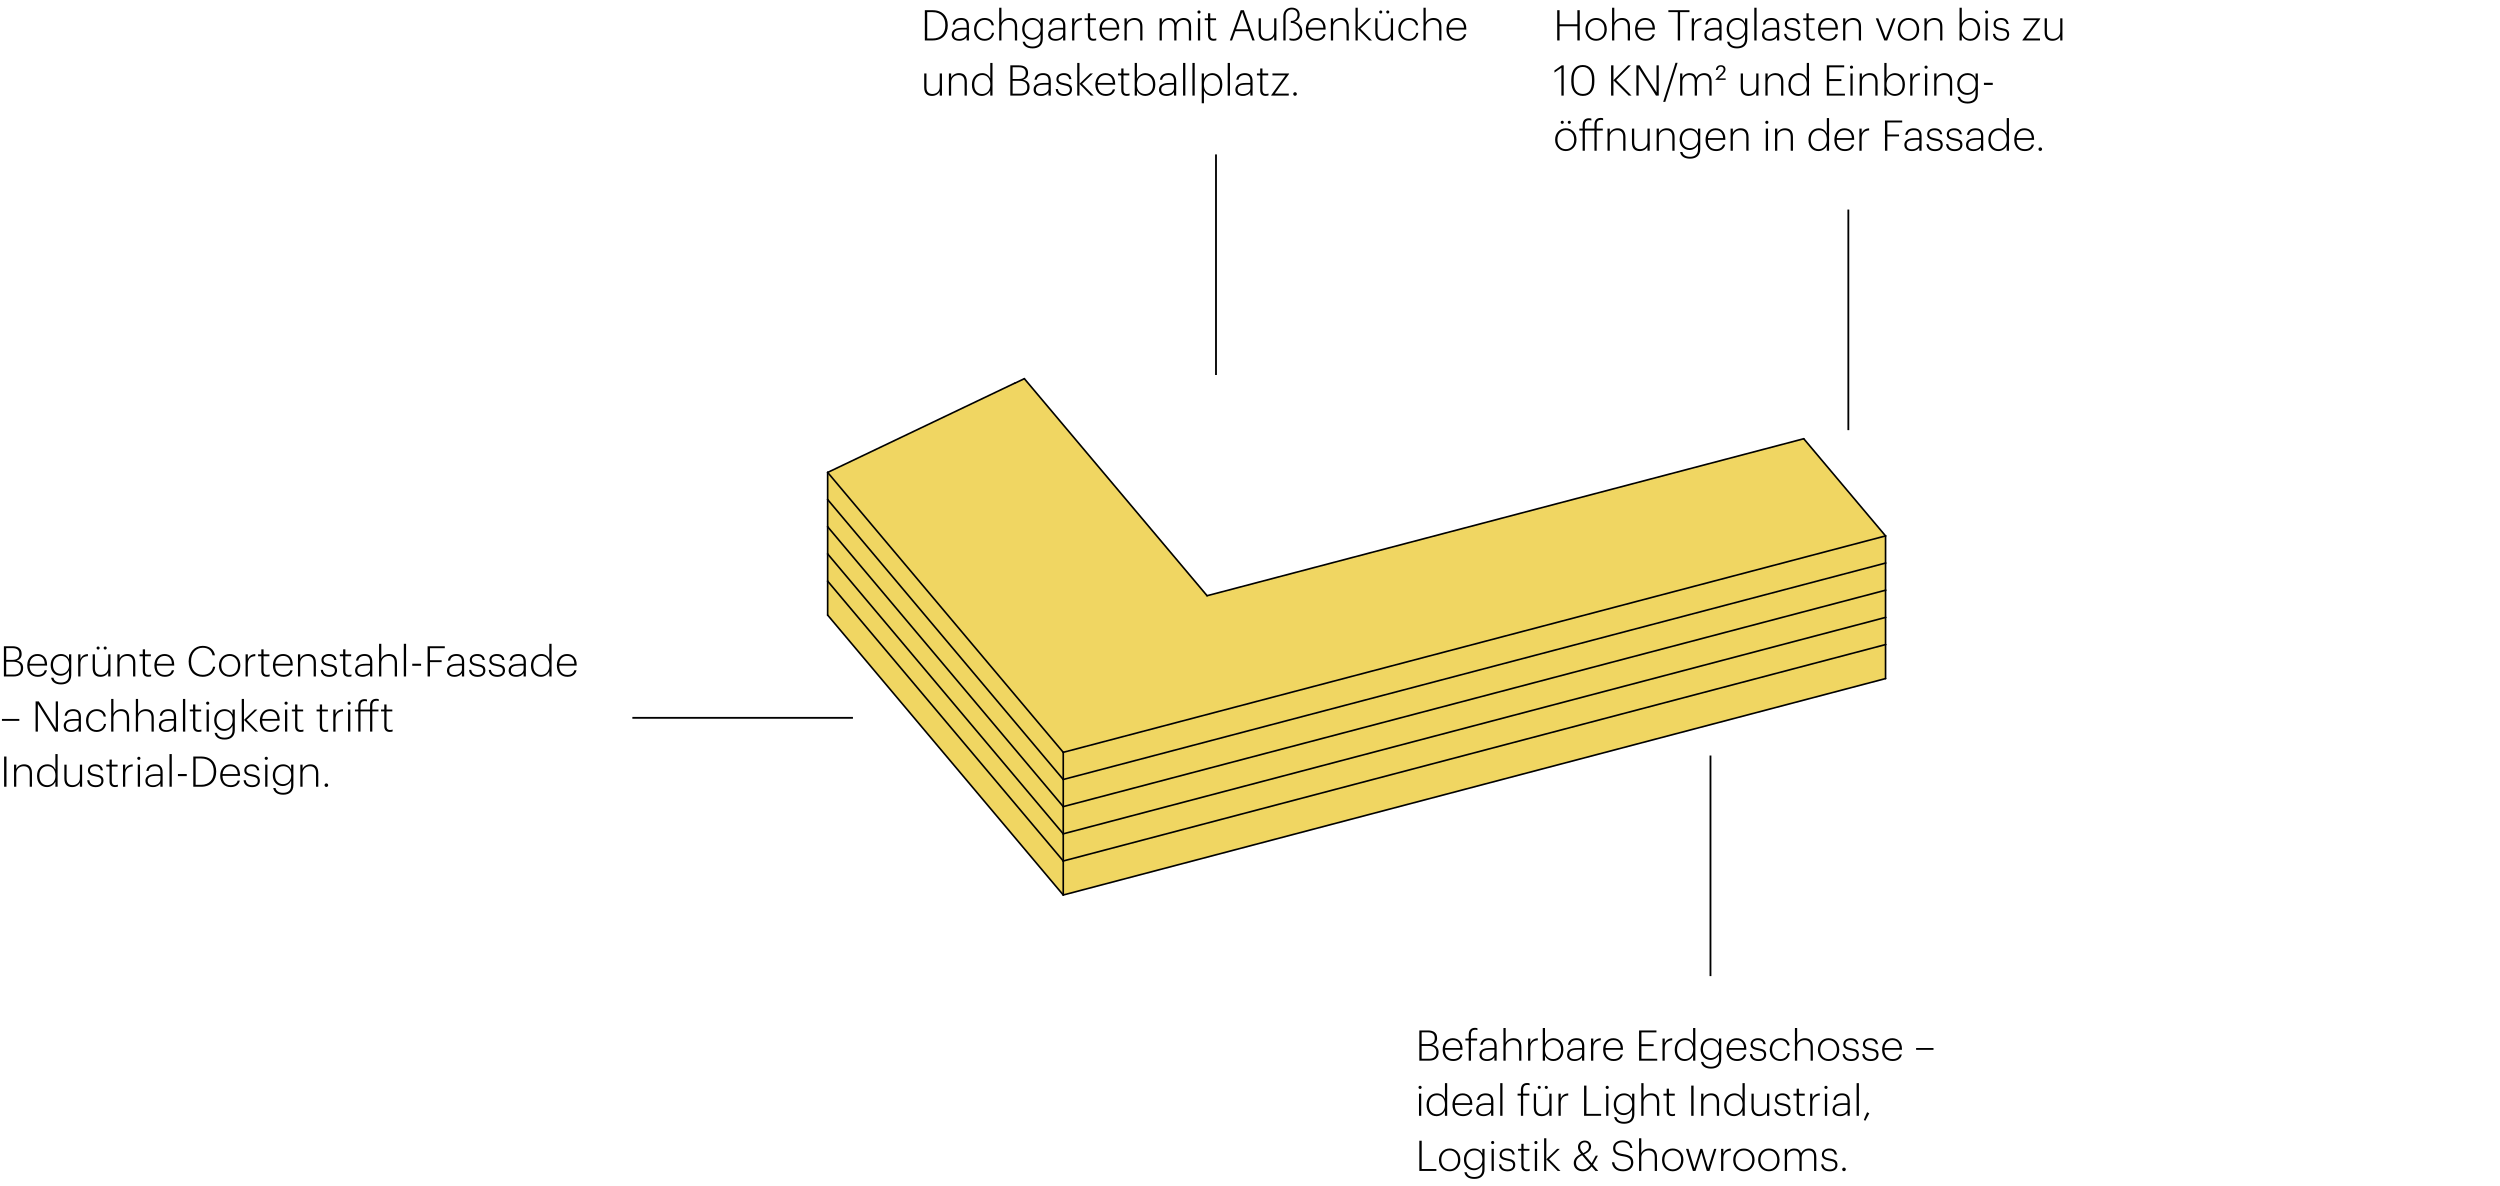 <svg width="1360" height="645" viewBox="0 0 1360 645" fill="none" xmlns="http://www.w3.org/2000/svg">
<path fill-rule="evenodd" clip-rule="evenodd" d="M471.5 247L552 208.5L557.5 206L657 324L981.5 238.5L1025.5 291.5L578.062 409.084L450.5 257L471.5 247Z" fill="#F0D662"/>
<path fill-rule="evenodd" clip-rule="evenodd" d="M578.405 468.37V486.874L450.243 334.618V316.148L578.405 468.37Z" fill="#F0D662"/>
<path fill-rule="evenodd" clip-rule="evenodd" d="M578.405 468.368L1025.74 350.641V369.145L578.405 486.872V468.368Z" fill="#F0D662"/>
<path fill-rule="evenodd" clip-rule="evenodd" d="M578.405 453.6V468.369L450.243 316.147V301.344L578.405 453.6Z" fill="#F0D662"/>
<path fill-rule="evenodd" clip-rule="evenodd" d="M1025.74 335.871V350.639L578.405 468.367V453.599L1025.74 335.871Z" fill="#F0D662"/>
<path fill-rule="evenodd" clip-rule="evenodd" d="M450.243 286.574L578.405 438.796V453.599L450.243 301.343V286.574Z" fill="#F0D662"/>
<path fill-rule="evenodd" clip-rule="evenodd" d="M578.405 453.599V438.796L1025.74 321.068V335.872L578.405 453.599Z" fill="#F0D662"/>
<path fill-rule="evenodd" clip-rule="evenodd" d="M450.243 271.775L578.405 424.032V438.8L450.243 286.579V271.775Z" fill="#F0D662"/>
<path fill-rule="evenodd" clip-rule="evenodd" d="M578.405 438.798V424.03L1025.74 306.303V321.071L578.405 438.798Z" fill="#F0D662"/>
<path fill-rule="evenodd" clip-rule="evenodd" d="M578.405 423.791V409.022L1025.74 291.295V306.063L578.405 423.791Z" fill="#F0D662"/>
<path fill-rule="evenodd" clip-rule="evenodd" d="M450.243 257.004L578.405 409.261V424.029L450.243 271.772V257.004Z" fill="#F0D662"/>
<path d="M450.243 334.617L578.405 486.874" stroke="black" stroke-width="0.9" stroke-linecap="round" stroke-linejoin="round"/>
<path d="M578.405 486.873V468.369" stroke="black" stroke-width="0.9" stroke-linecap="round" stroke-linejoin="round"/>
<path d="M450.243 334.618V316.148" stroke="black" stroke-width="0.9" stroke-linecap="round" stroke-linejoin="round"/>
<path d="M578.405 486.872L1025.74 369.145" stroke="black" stroke-width="0.9" stroke-linecap="round" stroke-linejoin="round"/>
<path d="M1025.74 369.145V350.641" stroke="black" stroke-width="0.9" stroke-linecap="round" stroke-linejoin="round"/>
<path d="M450.243 316.148L578.405 468.37" stroke="black" stroke-width="0.9" stroke-linecap="round" stroke-linejoin="round"/>
<path d="M578.405 468.37V453.602" stroke="black" stroke-width="0.9" stroke-linecap="round" stroke-linejoin="round"/>
<path d="M450.243 316.147V301.344" stroke="black" stroke-width="0.9" stroke-linecap="round" stroke-linejoin="round"/>
<path d="M578.405 468.368L1025.74 350.641" stroke="black" stroke-width="0.9" stroke-linecap="round" stroke-linejoin="round"/>
<path d="M1025.74 350.639V335.871" stroke="black" stroke-width="0.9" stroke-linecap="round" stroke-linejoin="round"/>
<path d="M450.243 301.344L578.405 453.6" stroke="black" stroke-width="0.9" stroke-linecap="round" stroke-linejoin="round"/>
<path d="M578.405 453.602V438.799" stroke="black" stroke-width="0.9" stroke-linecap="round" stroke-linejoin="round"/>
<path d="M450.243 301.343V286.574" stroke="black" stroke-width="0.9" stroke-linecap="round" stroke-linejoin="round"/>
<path d="M578.405 453.599L1025.74 335.871" stroke="black" stroke-width="0.9" stroke-linecap="round" stroke-linejoin="round"/>
<path d="M1025.74 335.872V321.068" stroke="black" stroke-width="0.9" stroke-linecap="round" stroke-linejoin="round"/>
<path d="M450.243 286.574L578.405 438.796" stroke="black" stroke-width="0.9" stroke-linecap="round" stroke-linejoin="round"/>
<path d="M578.405 438.796V424.027" stroke="black" stroke-width="0.9" stroke-linecap="round" stroke-linejoin="round"/>
<path d="M450.243 286.579V271.775" stroke="black" stroke-width="0.9" stroke-linecap="round" stroke-linejoin="round"/>
<path d="M578.405 438.796L1025.74 321.068" stroke="black" stroke-width="0.9" stroke-linecap="round" stroke-linejoin="round"/>
<path d="M1025.74 321.071V306.303" stroke="black" stroke-width="0.9" stroke-linecap="round" stroke-linejoin="round"/>
<path d="M450.243 271.775L578.405 424.032" stroke="black" stroke-width="0.9" stroke-linecap="round" stroke-linejoin="round"/>
<path d="M578.405 424.03V409.262" stroke="black" stroke-width="0.9" stroke-linecap="round" stroke-linejoin="round"/>
<path d="M450.243 257.004L578.405 409.261" stroke="black" stroke-width="0.9" stroke-linecap="round" stroke-linejoin="round"/>
<path d="M450.243 271.772V257.004" stroke="black" stroke-width="0.9" stroke-linecap="round" stroke-linejoin="round"/>
<path d="M552.08 208.402L450.243 257.002" stroke="black" stroke-width="0.9" stroke-linecap="round" stroke-linejoin="round"/>
<path d="M578.405 424.03L1025.74 306.303" stroke="black" stroke-width="0.9" stroke-linecap="round" stroke-linejoin="round"/>
<path d="M1025.74 306.3V291.531" stroke="black" stroke-width="0.9" stroke-linecap="round" stroke-linejoin="round"/>
<path d="M578.405 409.259L1025.74 291.531" stroke="black" stroke-width="0.9" stroke-linecap="round" stroke-linejoin="round"/>
<path d="M1025.74 291.532L981.226 238.674" stroke="black" stroke-width="0.9" stroke-linecap="round" stroke-linejoin="round"/>
<path d="M981.225 238.674L656.642 324.072" stroke="black" stroke-width="0.9" stroke-linecap="round" stroke-linejoin="round"/>
<path d="M656.644 324.075L557.237 205.998" stroke="black" stroke-width="0.9" stroke-linecap="round" stroke-linejoin="round"/>
<path d="M557.236 205.998L552.119 208.442" stroke="black" stroke-width="0.9" stroke-linecap="round" stroke-linejoin="round"/>
<path d="M2.116 368V351.555H6.785C9.683 351.555 11.776 352.728 11.776 355.718V355.81C11.776 357.627 10.81 358.869 8.97 359.375C11.431 359.835 12.581 361.146 12.581 363.377V363.469C12.581 366.482 10.603 368 7.475 368H2.116ZM3.381 358.961H6.808C9.315 358.961 10.511 357.857 10.511 355.787V355.695C10.511 353.556 9.177 352.59 6.762 352.59H3.381V358.961ZM3.381 366.965H7.452C10.028 366.965 11.339 365.746 11.339 363.469V363.377C11.339 361.123 9.89 359.973 7.015 359.973H3.381V366.965ZM20.529 368.184C17.056 368.184 14.825 365.723 14.825 362.112V361.928C14.825 358.294 17.125 355.787 20.345 355.787C23.243 355.787 25.612 357.673 25.612 361.652V362.089H16.09C16.136 365.309 17.677 367.149 20.529 367.149C22.53 367.149 23.887 366.321 24.301 364.642H25.52C25.014 366.942 23.105 368.184 20.529 368.184ZM16.136 361.1H24.347C24.232 358.179 22.691 356.822 20.345 356.822C18.022 356.822 16.366 358.478 16.136 361.1ZM33.195 372.324C29.722 372.324 28.112 370.622 27.813 368.69H29.055C29.377 370.231 30.665 371.289 33.172 371.289C35.748 371.289 37.542 370.116 37.542 367.149V364.688C36.898 366.137 35.219 367.609 32.988 367.609C29.929 367.609 27.56 365.355 27.56 361.859V361.698C27.56 358.271 29.975 355.787 33.149 355.787C35.518 355.787 36.852 357.098 37.542 358.57V355.971H38.761V367.195C38.738 370.737 36.415 372.324 33.195 372.324ZM33.103 366.574C35.541 366.574 37.565 364.803 37.565 361.79V361.606C37.565 358.57 35.771 356.822 33.264 356.822C30.688 356.822 28.825 358.662 28.825 361.652V361.836C28.825 364.826 30.711 366.574 33.103 366.574ZM42.54 368V355.971H43.759V358.501C44.426 357.029 45.622 355.879 47.83 355.81V356.96C45.507 357.052 43.759 358.133 43.759 361.33V368H42.54ZM53.388 353.372C52.905 353.372 52.537 352.981 52.537 352.521C52.537 352.061 52.905 351.693 53.388 351.693C53.848 351.693 54.216 352.061 54.216 352.521C54.216 352.981 53.848 353.372 53.388 353.372ZM57.206 353.372C56.746 353.372 56.378 352.981 56.378 352.521C56.378 352.061 56.746 351.693 57.206 351.693C57.689 351.693 58.057 352.061 58.057 352.521C58.057 352.981 57.689 353.372 57.206 353.372ZM54.653 368.184C52.169 368.184 50.421 366.896 50.421 363.584V355.971H51.64V363.515C51.64 366.068 52.836 367.126 54.929 367.126C56.884 367.126 58.862 365.815 58.862 363.285V355.971H60.081V368H58.862V365.7C58.31 367.011 56.769 368.184 54.653 368.184ZM63.856 368V355.971H65.075V358.317C65.627 357.006 67.191 355.787 69.33 355.787C71.883 355.787 73.608 357.167 73.608 360.594V368H72.389V360.525C72.389 357.972 71.193 356.845 69.054 356.845C67.053 356.845 65.075 358.179 65.075 360.709V368H63.856ZM80.624 368.161C78.715 368.161 77.68 367.034 77.68 365.102V357.006H75.909V355.971H77.68V353.234H78.899V355.971H82.05V357.006H78.899V365.01C78.899 366.459 79.589 367.126 80.693 367.126C81.314 367.126 81.797 367.011 82.211 366.873V367.908C81.82 368.046 81.36 368.161 80.624 368.161ZM89.686 368.184C86.213 368.184 83.982 365.723 83.982 362.112V361.928C83.982 358.294 86.282 355.787 89.502 355.787C92.4 355.787 94.769 357.673 94.769 361.652V362.089H85.247C85.293 365.309 86.834 367.149 89.686 367.149C91.687 367.149 93.044 366.321 93.458 364.642H94.677C94.171 366.942 92.262 368.184 89.686 368.184ZM85.293 361.1H93.504C93.389 358.179 91.848 356.822 89.502 356.822C87.179 356.822 85.523 358.478 85.293 361.1ZM110.266 368.184C105.574 368.184 102.63 364.849 102.63 359.881V359.697C102.63 354.844 105.965 351.348 110.266 351.348C113.67 351.348 116.407 353.119 116.913 356.5H115.625C115.119 353.855 113.325 352.383 110.289 352.383C106.609 352.383 103.941 355.327 103.941 359.674V359.858C103.941 364.297 106.379 367.103 110.289 367.103C113.256 367.103 115.372 365.539 115.901 362.71H117.097C116.499 366.252 113.808 368.184 110.266 368.184ZM124.907 368.184C121.641 368.184 119.111 365.631 119.111 362.089V361.905C119.111 358.294 121.71 355.787 124.93 355.787C128.173 355.787 130.726 358.225 130.726 361.882V362.066C130.726 365.7 128.15 368.184 124.907 368.184ZM124.93 367.149C127.506 367.149 129.461 365.194 129.461 362.089V361.905C129.461 358.731 127.483 356.822 124.93 356.822C122.354 356.822 120.376 358.777 120.376 361.905V362.089C120.376 365.171 122.308 367.149 124.93 367.149ZM133.597 368V355.971H134.816V358.501C135.483 357.029 136.679 355.879 138.887 355.81V356.96C136.564 357.052 134.816 358.133 134.816 361.33V368H133.597ZM145.109 368.161C143.2 368.161 142.165 367.034 142.165 365.102V357.006H140.394V355.971H142.165V353.234H143.384V355.971H146.535V357.006H143.384V365.01C143.384 366.459 144.074 367.126 145.178 367.126C145.799 367.126 146.282 367.011 146.696 366.873V367.908C146.305 368.046 145.845 368.161 145.109 368.161ZM154.172 368.184C150.699 368.184 148.468 365.723 148.468 362.112V361.928C148.468 358.294 150.768 355.787 153.988 355.787C156.886 355.787 159.255 357.673 159.255 361.652V362.089H149.733C149.779 365.309 151.32 367.149 154.172 367.149C156.173 367.149 157.53 366.321 157.944 364.642H159.163C158.657 366.942 156.748 368.184 154.172 368.184ZM149.779 361.1H157.99C157.875 358.179 156.334 356.822 153.988 356.822C151.665 356.822 150.009 358.478 149.779 361.1ZM162.1 368V355.971H163.319V358.317C163.871 357.006 165.435 355.787 167.574 355.787C170.127 355.787 171.852 357.167 171.852 360.594V368H170.633V360.525C170.633 357.972 169.437 356.845 167.298 356.845C165.297 356.845 163.319 358.179 163.319 360.709V368H162.1ZM179.12 368.207C176.291 368.207 174.658 366.712 174.497 364.412H175.67C175.877 366.045 176.889 367.172 179.12 367.172C181.144 367.172 182.179 366.252 182.179 364.803C182.179 363.262 181.282 362.779 179.028 362.365C176.084 361.836 174.888 361.077 174.888 359.007C174.888 356.96 176.82 355.787 178.844 355.787C181.006 355.787 182.708 356.684 183.03 359.053H181.857C181.558 357.512 180.569 356.822 178.821 356.822C177.142 356.822 176.015 357.673 176.015 358.961C176.015 360.341 176.843 360.847 179.304 361.284C181.88 361.744 183.352 362.365 183.352 364.711C183.352 366.735 181.857 368.207 179.12 368.207ZM189.604 368.161C187.695 368.161 186.66 367.034 186.66 365.102V357.006H184.889V355.971H186.66V353.234H187.879V355.971H191.03V357.006H187.879V365.01C187.879 366.459 188.569 367.126 189.673 367.126C190.294 367.126 190.777 367.011 191.191 366.873V367.908C190.8 368.046 190.34 368.161 189.604 368.161ZM197.236 368.184C194.867 368.184 193.165 367.034 193.165 364.757C193.165 361.974 195.833 361.123 198.8 361.123H201.307V360.042C201.307 357.788 200.387 356.822 198.271 356.822C196.454 356.822 195.166 357.604 194.89 359.375H193.694C193.97 356.845 196.04 355.787 198.317 355.787C200.824 355.787 202.526 356.983 202.526 360.042V368H201.307V366.16C200.548 367.333 199.26 368.184 197.236 368.184ZM197.328 367.195C199.536 367.195 201.307 365.907 201.307 364.113V362.066H198.846C196.339 362.066 194.384 362.595 194.384 364.757C194.384 366.298 195.35 367.195 197.328 367.195ZM206.213 368V350.221H207.432V358.317C207.984 357.006 209.548 355.787 211.687 355.787C214.24 355.787 215.965 357.167 215.965 360.594V368H214.746V360.525C214.746 357.972 213.55 356.845 211.411 356.845C209.41 356.845 207.432 358.179 207.432 360.709V368H206.213ZM219.668 368V350.221H220.91V368H219.668ZM224.261 362.204V361.054H229.068V362.204H224.261ZM232.61 368V351.555H241.971V352.613H233.898V359.145H240.246V360.203H233.898V368H232.61ZM247.212 368.184C244.843 368.184 243.141 367.034 243.141 364.757C243.141 361.974 245.809 361.123 248.776 361.123H251.283V360.042C251.283 357.788 250.363 356.822 248.247 356.822C246.43 356.822 245.142 357.604 244.866 359.375H243.67C243.946 356.845 246.016 355.787 248.293 355.787C250.8 355.787 252.502 356.983 252.502 360.042V368H251.283V366.16C250.524 367.333 249.236 368.184 247.212 368.184ZM247.304 367.195C249.512 367.195 251.283 365.907 251.283 364.113V362.066H248.822C246.315 362.066 244.36 362.595 244.36 364.757C244.36 366.298 245.326 367.195 247.304 367.195ZM259.8 368.207C256.971 368.207 255.338 366.712 255.177 364.412H256.35C256.557 366.045 257.569 367.172 259.8 367.172C261.824 367.172 262.859 366.252 262.859 364.803C262.859 363.262 261.962 362.779 259.708 362.365C256.764 361.836 255.568 361.077 255.568 359.007C255.568 356.96 257.5 355.787 259.524 355.787C261.686 355.787 263.388 356.684 263.71 359.053H262.537C262.238 357.512 261.249 356.822 259.501 356.822C257.822 356.822 256.695 357.673 256.695 358.961C256.695 360.341 257.523 360.847 259.984 361.284C262.56 361.744 264.032 362.365 264.032 364.711C264.032 366.735 262.537 368.207 259.8 368.207ZM270.491 368.207C267.662 368.207 266.029 366.712 265.868 364.412H267.041C267.248 366.045 268.26 367.172 270.491 367.172C272.515 367.172 273.55 366.252 273.55 364.803C273.55 363.262 272.653 362.779 270.399 362.365C267.455 361.836 266.259 361.077 266.259 359.007C266.259 356.96 268.191 355.787 270.215 355.787C272.377 355.787 274.079 356.684 274.401 359.053H273.228C272.929 357.512 271.94 356.822 270.192 356.822C268.513 356.822 267.386 357.673 267.386 358.961C267.386 360.341 268.214 360.847 270.675 361.284C273.251 361.744 274.723 362.365 274.723 364.711C274.723 366.735 273.228 368.207 270.491 368.207ZM280.769 368.184C278.4 368.184 276.698 367.034 276.698 364.757C276.698 361.974 279.366 361.123 282.333 361.123H284.84V360.042C284.84 357.788 283.92 356.822 281.804 356.822C279.987 356.822 278.699 357.604 278.423 359.375H277.227C277.503 356.845 279.573 355.787 281.85 355.787C284.357 355.787 286.059 356.983 286.059 360.042V368H284.84V366.16C284.081 367.333 282.793 368.184 280.769 368.184ZM280.861 367.195C283.069 367.195 284.84 365.907 284.84 364.113V362.066H282.379C279.872 362.066 277.917 362.595 277.917 364.757C277.917 366.298 278.883 367.195 280.861 367.195ZM294.253 368.184C291.194 368.184 288.848 365.976 288.848 362.158V361.974C288.848 358.271 291.263 355.787 294.437 355.787C296.806 355.787 298.14 357.144 298.83 358.639V350.221H300.049V368H298.83V365.217C298.186 366.666 296.507 368.184 294.253 368.184ZM294.368 367.149C296.806 367.149 298.853 365.378 298.853 362.066V361.882C298.853 358.57 297.059 356.822 294.552 356.822C291.976 356.822 290.113 358.685 290.113 361.928V362.112C290.113 365.401 291.976 367.149 294.368 367.149ZM308.635 368.184C305.162 368.184 302.931 365.723 302.931 362.112V361.928C302.931 358.294 305.231 355.787 308.451 355.787C311.349 355.787 313.718 357.673 313.718 361.652V362.089H304.196C304.242 365.309 305.783 367.149 308.635 367.149C310.636 367.149 311.993 366.321 312.407 364.642H313.626C313.12 366.942 311.211 368.184 308.635 368.184ZM304.242 361.1H312.453C312.338 358.179 310.797 356.822 308.451 356.822C306.128 356.822 304.472 358.478 304.242 361.1ZM1.058 392.135V391.1H10.511V392.135H1.058ZM19.366 398V381.555H21.114L30.314 396.229V381.555H31.533V398H30.015L20.608 382.981V398H19.366ZM38.73 398.184C36.361 398.184 34.658 397.034 34.658 394.757C34.658 391.974 37.327 391.123 40.294 391.123H42.8V390.042C42.8 387.788 41.88 386.822 39.764 386.822C37.947 386.822 36.66 387.604 36.383 389.375H35.188C35.464 386.845 37.533 385.787 39.81 385.787C42.318 385.787 44.02 386.983 44.02 390.042V398H42.8V396.16C42.041 397.333 40.754 398.184 38.73 398.184ZM38.822 397.195C41.029 397.195 42.8 395.907 42.8 394.113V392.066H40.34C37.833 392.066 35.877 392.595 35.877 394.757C35.877 396.298 36.843 397.195 38.822 397.195ZM52.559 398.184C49.316 398.184 46.809 395.769 46.809 392.112V391.928C46.809 388.248 49.385 385.787 52.559 385.787C54.997 385.787 57.251 387.075 57.573 389.789H56.377C56.078 387.765 54.445 386.822 52.559 386.822C50.052 386.822 48.074 388.754 48.074 391.928V392.112C48.074 395.286 50.029 397.149 52.559 397.149C54.56 397.149 56.262 395.999 56.561 393.837H57.688C57.366 396.413 55.296 398.184 52.559 398.184ZM60.487 398V380.221H61.706V388.317C62.258 387.006 63.822 385.787 65.961 385.787C68.514 385.787 70.239 387.167 70.239 390.594V398H69.02V390.525C69.02 387.972 67.824 386.845 65.685 386.845C63.684 386.845 61.706 388.179 61.706 390.709V398H60.487ZM73.896 398V380.221H75.115V388.317C75.667 387.006 77.231 385.787 79.37 385.787C81.923 385.787 83.648 387.167 83.648 390.594V398H82.429V390.525C82.429 387.972 81.233 386.845 79.094 386.845C77.093 386.845 75.115 388.179 75.115 390.709V398H73.896ZM90.502 398.184C88.133 398.184 86.431 397.034 86.431 394.757C86.431 391.974 89.099 391.123 92.066 391.123H94.573V390.042C94.573 387.788 93.653 386.822 91.537 386.822C89.72 386.822 88.432 387.604 88.156 389.375H86.96C87.236 386.845 89.306 385.787 91.583 385.787C94.09 385.787 95.792 386.983 95.792 390.042V398H94.573V396.16C93.814 397.333 92.526 398.184 90.502 398.184ZM90.594 397.195C92.802 397.195 94.573 395.907 94.573 394.113V392.066H92.112C89.605 392.066 87.65 392.595 87.65 394.757C87.65 396.298 88.616 397.195 90.594 397.195ZM99.525 398V380.221H100.767V398H99.525ZM107.981 398.161C106.072 398.161 105.037 397.034 105.037 395.102V387.006H103.266V385.971H105.037V383.234H106.256V385.971H109.407V387.006H106.256V395.01C106.256 396.459 106.946 397.126 108.05 397.126C108.671 397.126 109.154 397.011 109.568 396.873V397.908C109.177 398.046 108.717 398.161 107.981 398.161ZM112.993 383.395C112.51 383.395 112.119 383.004 112.119 382.521C112.119 382.061 112.51 381.67 112.993 381.67C113.476 381.67 113.844 382.061 113.844 382.521C113.844 383.004 113.476 383.395 112.993 383.395ZM112.395 398V385.971H113.614V398H112.395ZM122.163 402.324C118.69 402.324 117.08 400.622 116.781 398.69H118.023C118.345 400.231 119.633 401.289 122.14 401.289C124.716 401.289 126.51 400.116 126.51 397.149V394.688C125.866 396.137 124.187 397.609 121.956 397.609C118.897 397.609 116.528 395.355 116.528 391.859V391.698C116.528 388.271 118.943 385.787 122.117 385.787C124.486 385.787 125.82 387.098 126.51 388.57V385.971H127.729V397.195C127.706 400.737 125.383 402.324 122.163 402.324ZM122.071 396.574C124.509 396.574 126.533 394.803 126.533 391.79V391.606C126.533 388.57 124.739 386.822 122.232 386.822C119.656 386.822 117.793 388.662 117.793 391.652V391.836C117.793 394.826 119.679 396.574 122.071 396.574ZM131.508 398V380.221H132.727V391.629L138.592 385.971H140.041L134.176 391.583L140.432 398H138.914L132.727 391.629V398H131.508ZM147.074 398.184C143.601 398.184 141.37 395.723 141.37 392.112V391.928C141.37 388.294 143.67 385.787 146.89 385.787C149.788 385.787 152.157 387.673 152.157 391.652V392.089H142.635C142.681 395.309 144.222 397.149 147.074 397.149C149.075 397.149 150.432 396.321 150.846 394.642H152.065C151.559 396.942 149.65 398.184 147.074 398.184ZM142.681 391.1H150.892C150.777 388.179 149.236 386.822 146.89 386.822C144.567 386.822 142.911 388.478 142.681 391.1ZM155.646 383.395C155.163 383.395 154.772 383.004 154.772 382.521C154.772 382.061 155.163 381.67 155.646 381.67C156.129 381.67 156.497 382.061 156.497 382.521C156.497 383.004 156.129 383.395 155.646 383.395ZM155.048 398V385.971H156.267V398H155.048ZM163.482 398.161C161.573 398.161 160.538 397.034 160.538 395.102V387.006H158.767V385.971H160.538V383.234H161.757V385.971H164.908V387.006H161.757V395.01C161.757 396.459 162.447 397.126 163.551 397.126C164.172 397.126 164.655 397.011 165.069 396.873V397.908C164.678 398.046 164.218 398.161 163.482 398.161ZM176.936 398.161C175.027 398.161 173.992 397.034 173.992 395.102V387.006H172.221V385.971H173.992V383.234H175.211V385.971H178.362V387.006H175.211V395.01C175.211 396.459 175.901 397.126 177.005 397.126C177.626 397.126 178.109 397.011 178.523 396.873V397.908C178.132 398.046 177.672 398.161 176.936 398.161ZM181.304 398V385.971H182.523V388.501C183.19 387.029 184.386 385.879 186.594 385.81V386.96C184.271 387.052 182.523 388.133 182.523 391.33V398H181.304ZM189.944 383.395C189.461 383.395 189.07 383.004 189.07 382.521C189.07 382.061 189.461 381.67 189.944 381.67C190.427 381.67 190.795 382.061 190.795 382.521C190.795 383.004 190.427 383.395 189.944 383.395ZM189.346 398V385.971H190.565V398H189.346ZM194.905 398V387.006H193.088V385.971H194.905V383.993C194.905 381.486 196.308 380.336 198.309 380.336C198.884 380.336 199.206 380.382 199.643 380.543V381.578C199.298 381.463 198.861 381.371 198.355 381.371C197.021 381.371 196.124 382.13 196.124 383.878V385.971H201.322V383.809C201.322 381.302 202.702 380.152 204.726 380.152C205.278 380.152 205.6 380.221 206.037 380.359V381.394C205.692 381.279 205.255 381.187 204.749 381.187C203.438 381.187 202.541 381.946 202.541 383.694V385.971H205.876V387.006H202.541V398H201.322V387.006H196.124V398H194.905ZM211.998 398.161C210.089 398.161 209.054 397.034 209.054 395.102V387.006H207.283V385.971H209.054V383.234H210.273V385.971H213.424V387.006H210.273V395.01C210.273 396.459 210.963 397.126 212.067 397.126C212.688 397.126 213.171 397.011 213.585 396.873V397.908C213.194 398.046 212.734 398.161 211.998 398.161ZM2.231 428V411.555H3.519V428H2.231ZM7.636 428V415.971H8.855V418.317C9.407 417.006 10.971 415.787 13.11 415.787C15.663 415.787 17.388 417.167 17.388 420.594V428H16.169V420.525C16.169 417.972 14.973 416.845 12.834 416.845C10.833 416.845 8.855 418.179 8.855 420.709V428H7.636ZM25.553 428.184C22.494 428.184 20.148 425.976 20.148 422.158V421.974C20.148 418.271 22.563 415.787 25.737 415.787C28.106 415.787 29.44 417.144 30.13 418.639V410.221H31.349V428H30.13V425.217C29.486 426.666 27.807 428.184 25.553 428.184ZM25.668 427.149C28.106 427.149 30.153 425.378 30.153 422.066V421.882C30.153 418.57 28.359 416.822 25.852 416.822C23.276 416.822 21.413 418.685 21.413 421.928V422.112C21.413 425.401 23.276 427.149 25.668 427.149ZM39.245 428.184C36.761 428.184 35.013 426.896 35.013 423.584V415.971H36.232V423.515C36.232 426.068 37.428 427.126 39.521 427.126C41.476 427.126 43.454 425.815 43.454 423.285V415.971H44.673V428H43.454V425.7C42.902 427.011 41.361 428.184 39.245 428.184ZM52.059 428.207C49.23 428.207 47.596 426.712 47.435 424.412H48.608C48.816 426.045 49.828 427.172 52.059 427.172C54.083 427.172 55.117 426.252 55.117 424.803C55.117 423.262 54.221 422.779 51.967 422.365C49.023 421.836 47.827 421.077 47.827 419.007C47.827 416.96 49.758 415.787 51.782 415.787C53.944 415.787 55.647 416.684 55.968 419.053H54.795C54.496 417.512 53.508 416.822 51.76 416.822C50.081 416.822 48.953 417.673 48.953 418.961C48.953 420.341 49.782 420.847 52.242 421.284C54.819 421.744 56.291 422.365 56.291 424.711C56.291 426.735 54.795 428.207 52.059 428.207ZM62.543 428.161C60.634 428.161 59.599 427.034 59.599 425.102V417.006H57.828V415.971H59.599V413.234H60.818V415.971H63.969V417.006H60.818V425.01C60.818 426.459 61.508 427.126 62.612 427.126C63.233 427.126 63.716 427.011 64.13 426.873V427.908C63.739 428.046 63.279 428.161 62.543 428.161ZM66.91 428V415.971H68.129V418.501C68.796 417.029 69.992 415.879 72.2 415.81V416.96C69.877 417.052 68.129 418.133 68.129 421.33V428H66.91ZM75.55 413.395C75.067 413.395 74.677 413.004 74.677 412.521C74.677 412.061 75.067 411.67 75.55 411.67C76.034 411.67 76.401 412.061 76.401 412.521C76.401 413.004 76.034 413.395 75.55 413.395ZM74.953 428V415.971H76.171V428H74.953ZM83.18 428.184C80.811 428.184 79.109 427.034 79.109 424.757C79.109 421.974 81.777 421.123 84.744 421.123H87.251V420.042C87.251 417.788 86.331 416.822 84.215 416.822C82.398 416.822 81.11 417.604 80.834 419.375H79.638C79.914 416.845 81.984 415.787 84.261 415.787C86.768 415.787 88.47 416.983 88.47 420.042V428H87.251V426.16C86.492 427.333 85.204 428.184 83.18 428.184ZM83.272 427.195C85.48 427.195 87.251 425.907 87.251 424.113V422.066H84.79C82.283 422.066 80.328 422.595 80.328 424.757C80.328 426.298 81.294 427.195 83.272 427.195ZM92.203 428V410.221H93.445V428H92.203ZM96.795 422.204V421.054H101.602V422.204H96.795ZM105.144 428V411.555H109.422C114.85 411.555 117.61 415.051 117.61 419.628V419.835C117.61 424.389 114.988 428 109.376 428H105.144ZM106.432 426.942H109.33C113.999 426.942 116.276 423.998 116.276 419.812V419.628C116.276 415.58 114.137 412.613 109.307 412.613H106.432V426.942ZM125.489 428.184C122.016 428.184 119.785 425.723 119.785 422.112V421.928C119.785 418.294 122.085 415.787 125.305 415.787C128.203 415.787 130.572 417.673 130.572 421.652V422.089H121.05C121.096 425.309 122.637 427.149 125.489 427.149C127.49 427.149 128.847 426.321 129.261 424.642H130.48C129.974 426.942 128.065 428.184 125.489 428.184ZM121.096 421.1H129.307C129.192 418.179 127.651 416.822 125.305 416.822C122.982 416.822 121.326 418.478 121.096 421.1ZM137.141 428.207C134.312 428.207 132.679 426.712 132.518 424.412H133.691C133.898 426.045 134.91 427.172 137.141 427.172C139.165 427.172 140.2 426.252 140.2 424.803C140.2 423.262 139.303 422.779 137.049 422.365C134.105 421.836 132.909 421.077 132.909 419.007C132.909 416.96 134.841 415.787 136.865 415.787C139.027 415.787 140.729 416.684 141.051 419.053H139.878C139.579 417.512 138.59 416.822 136.842 416.822C135.163 416.822 134.036 417.673 134.036 418.961C134.036 420.341 134.864 420.847 137.325 421.284C139.901 421.744 141.373 422.365 141.373 424.711C141.373 426.735 139.878 428.207 137.141 428.207ZM144.865 413.395C144.382 413.395 143.991 413.004 143.991 412.521C143.991 412.061 144.382 411.67 144.865 411.67C145.348 411.67 145.716 412.061 145.716 412.521C145.716 413.004 145.348 413.395 144.865 413.395ZM144.267 428V415.971H145.486V428H144.267ZM154.035 432.324C150.562 432.324 148.952 430.622 148.653 428.69H149.895C150.217 430.231 151.505 431.289 154.012 431.289C156.588 431.289 158.382 430.116 158.382 427.149V424.688C157.738 426.137 156.059 427.609 153.828 427.609C150.769 427.609 148.4 425.355 148.4 421.859V421.698C148.4 418.271 150.815 415.787 153.989 415.787C156.358 415.787 157.692 417.098 158.382 418.57V415.971H159.601V427.195C159.578 430.737 157.255 432.324 154.035 432.324ZM153.943 426.574C156.381 426.574 158.405 424.803 158.405 421.79V421.606C158.405 418.57 156.611 416.822 154.104 416.822C151.528 416.822 149.665 418.662 149.665 421.652V421.836C149.665 424.826 151.551 426.574 153.943 426.574ZM163.38 428V415.971H164.599V418.317C165.151 417.006 166.715 415.787 168.854 415.787C171.407 415.787 173.132 417.167 173.132 420.594V428H171.913V420.525C171.913 417.972 170.717 416.845 168.578 416.845C166.577 416.845 164.599 418.179 164.599 420.709V428H163.38ZM177.525 428.115C176.996 428.115 176.559 427.678 176.559 427.149C176.559 426.597 176.996 426.16 177.525 426.16C178.077 426.16 178.514 426.597 178.514 427.149C178.514 427.678 178.077 428.115 177.525 428.115Z" fill="black"/>
<line x1="344" y1="390.5" x2="464" y2="390.5" stroke="black"/>
<line x1="930.5" y1="411" x2="930.5" y2="531" stroke="black"/>
<path d="M772.116 577V560.555H776.785C779.683 560.555 781.776 561.728 781.776 564.718V564.81C781.776 566.627 780.81 567.869 778.97 568.375C781.431 568.835 782.581 570.146 782.581 572.377V572.469C782.581 575.482 780.603 577 777.475 577H772.116ZM773.381 567.961H776.808C779.315 567.961 780.511 566.857 780.511 564.787V564.695C780.511 562.556 779.177 561.59 776.762 561.59H773.381V567.961ZM773.381 575.965H777.452C780.028 575.965 781.339 574.746 781.339 572.469V572.377C781.339 570.123 779.89 568.973 777.015 568.973H773.381V575.965ZM790.529 577.184C787.056 577.184 784.825 574.723 784.825 571.112V570.928C784.825 567.294 787.125 564.787 790.345 564.787C793.243 564.787 795.612 566.673 795.612 570.652V571.089H786.09C786.136 574.309 787.677 576.149 790.529 576.149C792.53 576.149 793.887 575.321 794.301 573.642H795.52C795.014 575.942 793.105 577.184 790.529 577.184ZM786.136 570.1H794.347C794.232 567.179 792.691 565.822 790.345 565.822C788.022 565.822 786.366 567.478 786.136 570.1ZM798.986 577V566.006H797.169V564.971H798.986V562.809C798.986 560.302 800.389 559.152 802.39 559.152C802.965 559.152 803.287 559.221 803.724 559.359V560.394C803.379 560.279 802.942 560.187 802.436 560.187C801.102 560.187 800.205 560.946 800.205 562.694V564.971H803.563V566.006H800.205V577H798.986ZM808.887 577.184C806.518 577.184 804.816 576.034 804.816 573.757C804.816 570.974 807.484 570.123 810.451 570.123H812.958V569.042C812.958 566.788 812.038 565.822 809.922 565.822C808.105 565.822 806.817 566.604 806.541 568.375H805.345C805.621 565.845 807.691 564.787 809.968 564.787C812.475 564.787 814.177 565.983 814.177 569.042V577H812.958V575.16C812.199 576.333 810.911 577.184 808.887 577.184ZM808.979 576.195C811.187 576.195 812.958 574.907 812.958 573.113V571.066H810.497C807.99 571.066 806.035 571.595 806.035 573.757C806.035 575.298 807.001 576.195 808.979 576.195ZM817.864 577V559.221H819.083V567.317C819.635 566.006 821.199 564.787 823.338 564.787C825.891 564.787 827.616 566.167 827.616 569.594V577H826.397V569.525C826.397 566.972 825.201 565.845 823.062 565.845C821.061 565.845 819.083 567.179 819.083 569.709V577H817.864ZM831.273 577V564.971H832.492V567.501C833.159 566.029 834.355 564.879 836.563 564.81V565.96C834.24 566.052 832.492 567.133 832.492 570.33V577H831.273ZM845.065 577.184C842.696 577.184 841.132 575.735 840.488 574.263V577H839.269V559.221H840.488V567.777C841.178 566.213 842.949 564.787 845.065 564.787C848.101 564.787 850.47 567.11 850.47 570.859V571.043C850.47 574.815 848.17 577.184 845.065 577.184ZM844.973 576.149C847.503 576.149 849.205 574.309 849.205 571.089V570.905C849.205 567.593 847.25 565.822 844.95 565.822C842.604 565.822 840.465 567.593 840.465 570.905V571.089C840.465 574.378 842.466 576.149 844.973 576.149ZM856.549 577.184C854.18 577.184 852.478 576.034 852.478 573.757C852.478 570.974 855.146 570.123 858.113 570.123H860.62V569.042C860.62 566.788 859.7 565.822 857.584 565.822C855.767 565.822 854.479 566.604 854.203 568.375H853.007C853.283 565.845 855.353 564.787 857.63 564.787C860.137 564.787 861.839 565.983 861.839 569.042V577H860.62V575.16C859.861 576.333 858.573 577.184 856.549 577.184ZM856.641 576.195C858.849 576.195 860.62 574.907 860.62 573.113V571.066H858.159C855.652 571.066 853.697 571.595 853.697 573.757C853.697 575.298 854.663 576.195 856.641 576.195ZM865.526 577V564.971H866.745V567.501C867.412 566.029 868.608 564.879 870.816 564.81V565.96C868.493 566.052 866.745 567.133 866.745 570.33V577H865.526ZM877.812 577.184C874.339 577.184 872.108 574.723 872.108 571.112V570.928C872.108 567.294 874.408 564.787 877.628 564.787C880.526 564.787 882.895 566.673 882.895 570.652V571.089H873.373C873.419 574.309 874.96 576.149 877.812 576.149C879.813 576.149 881.17 575.321 881.584 573.642H882.803C882.297 575.942 880.388 577.184 877.812 577.184ZM873.419 570.1H881.63C881.515 567.179 879.974 565.822 877.628 565.822C875.305 565.822 873.649 567.478 873.419 570.1ZM891.653 577V560.555H901.106V561.613H892.941V568.03H899.565V569.088H892.941V575.942H901.52V577H891.653ZM904.406 577V564.971H905.625V567.501C906.292 566.029 907.488 564.879 909.696 564.81V565.96C907.373 566.052 905.625 567.133 905.625 570.33V577H904.406ZM916.46 577.184C913.401 577.184 911.055 574.976 911.055 571.158V570.974C911.055 567.271 913.47 564.787 916.644 564.787C919.013 564.787 920.347 566.144 921.037 567.639V559.221H922.256V577H921.037V574.217C920.393 575.666 918.714 577.184 916.46 577.184ZM916.575 576.149C919.013 576.149 921.06 574.378 921.06 571.066V570.882C921.06 567.57 919.266 565.822 916.759 565.822C914.183 565.822 912.32 567.685 912.32 570.928V571.112C912.32 574.401 914.183 576.149 916.575 576.149ZM930.773 581.324C927.3 581.324 925.69 579.622 925.391 577.69H926.633C926.955 579.231 928.243 580.289 930.75 580.289C933.326 580.289 935.12 579.116 935.12 576.149V573.688C934.476 575.137 932.797 576.609 930.566 576.609C927.507 576.609 925.138 574.355 925.138 570.859V570.698C925.138 567.271 927.553 564.787 930.727 564.787C933.096 564.787 934.43 566.098 935.12 567.57V564.971H936.339V576.195C936.316 579.737 933.993 581.324 930.773 581.324ZM930.681 575.574C933.119 575.574 935.143 573.803 935.143 570.79V570.606C935.143 567.57 933.349 565.822 930.842 565.822C928.266 565.822 926.403 567.662 926.403 570.652V570.836C926.403 573.826 928.289 575.574 930.681 575.574ZM944.925 577.184C941.452 577.184 939.221 574.723 939.221 571.112V570.928C939.221 567.294 941.521 564.787 944.741 564.787C947.639 564.787 950.008 566.673 950.008 570.652V571.089H940.486C940.532 574.309 942.073 576.149 944.925 576.149C946.926 576.149 948.283 575.321 948.697 573.642H949.916C949.41 575.942 947.501 577.184 944.925 577.184ZM940.532 570.1H948.743C948.628 567.179 947.087 565.822 944.741 565.822C942.418 565.822 940.762 567.478 940.532 570.1ZM956.577 577.207C953.748 577.207 952.115 575.712 951.954 573.412H953.127C953.334 575.045 954.346 576.172 956.577 576.172C958.601 576.172 959.636 575.252 959.636 573.803C959.636 572.262 958.739 571.779 956.485 571.365C953.541 570.836 952.345 570.077 952.345 568.007C952.345 565.96 954.277 564.787 956.301 564.787C958.463 564.787 960.165 565.684 960.487 568.053H959.314C959.015 566.512 958.026 565.822 956.278 565.822C954.599 565.822 953.472 566.673 953.472 567.961C953.472 569.341 954.3 569.847 956.761 570.284C959.337 570.744 960.809 571.365 960.809 573.711C960.809 575.735 959.314 577.207 956.577 577.207ZM968.51 577.184C965.267 577.184 962.76 574.769 962.76 571.112V570.928C962.76 567.248 965.336 564.787 968.51 564.787C970.948 564.787 973.202 566.075 973.524 568.789H972.328C972.029 566.765 970.396 565.822 968.51 565.822C966.003 565.822 964.025 567.754 964.025 570.928V571.112C964.025 574.286 965.98 576.149 968.51 576.149C970.511 576.149 972.213 574.999 972.512 572.837H973.639C973.317 575.413 971.247 577.184 968.51 577.184ZM976.438 577V559.221H977.657V567.317C978.209 566.006 979.773 564.787 981.912 564.787C984.465 564.787 986.19 566.167 986.19 569.594V577H984.971V569.525C984.971 566.972 983.775 565.845 981.636 565.845C979.635 565.845 977.657 567.179 977.657 569.709V577H976.438ZM994.746 577.184C991.48 577.184 988.95 574.631 988.95 571.089V570.905C988.95 567.294 991.549 564.787 994.769 564.787C998.012 564.787 1000.56 567.225 1000.56 570.882V571.066C1000.56 574.7 997.989 577.184 994.746 577.184ZM994.769 576.149C997.345 576.149 999.3 574.194 999.3 571.089V570.905C999.3 567.731 997.322 565.822 994.769 565.822C992.193 565.822 990.215 567.777 990.215 570.905V571.089C990.215 574.171 992.147 576.149 994.769 576.149ZM1007 577.207C1004.17 577.207 1002.54 575.712 1002.38 573.412H1003.55C1003.76 575.045 1004.77 576.172 1007 576.172C1009.03 576.172 1010.06 575.252 1010.06 573.803C1010.06 572.262 1009.16 571.779 1006.91 571.365C1003.97 570.836 1002.77 570.077 1002.77 568.007C1002.77 565.96 1004.7 564.787 1006.73 564.787C1008.89 564.787 1010.59 565.684 1010.91 568.053H1009.74C1009.44 566.512 1008.45 565.822 1006.7 565.822C1005.02 565.822 1003.9 566.673 1003.9 567.961C1003.9 569.341 1004.72 569.847 1007.19 570.284C1009.76 570.744 1011.23 571.365 1011.23 573.711C1011.23 575.735 1009.74 577.207 1007 577.207ZM1017.69 577.207C1014.86 577.207 1013.23 575.712 1013.07 573.412H1014.24C1014.45 575.045 1015.46 576.172 1017.69 576.172C1019.72 576.172 1020.75 575.252 1020.75 573.803C1020.75 572.262 1019.86 571.779 1017.6 571.365C1014.66 570.836 1013.46 570.077 1013.46 568.007C1013.46 565.96 1015.39 564.787 1017.42 564.787C1019.58 564.787 1021.28 565.684 1021.6 568.053H1020.43C1020.13 566.512 1019.14 565.822 1017.39 565.822C1015.72 565.822 1014.59 566.673 1014.59 567.961C1014.59 569.341 1015.42 569.847 1017.88 570.284C1020.45 570.744 1021.93 571.365 1021.93 573.711C1021.93 575.735 1020.43 577.207 1017.69 577.207ZM1029.58 577.184C1026.11 577.184 1023.88 574.723 1023.88 571.112V570.928C1023.88 567.294 1026.18 564.787 1029.4 564.787C1032.29 564.787 1034.66 566.673 1034.66 570.652V571.089H1025.14C1025.19 574.309 1026.73 576.149 1029.58 576.149C1031.58 576.149 1032.94 575.321 1033.35 573.642H1034.57C1034.07 575.942 1032.16 577.184 1029.58 577.184ZM1025.19 570.1H1033.4C1033.28 567.179 1031.74 565.822 1029.4 565.822C1027.07 565.822 1025.42 567.478 1025.19 570.1ZM1042.36 571.135V570.1H1051.82V571.135H1042.36ZM772.53 592.395C772.047 592.395 771.656 592.004 771.656 591.521C771.656 591.061 772.047 590.67 772.53 590.67C773.013 590.67 773.381 591.061 773.381 591.521C773.381 592.004 773.013 592.395 772.53 592.395ZM771.932 607V594.971H773.151V607H771.932ZM781.47 607.184C778.411 607.184 776.065 604.976 776.065 601.158V600.974C776.065 597.271 778.48 594.787 781.654 594.787C784.023 594.787 785.357 596.144 786.047 597.639V589.221H787.266V607H786.047V604.217C785.403 605.666 783.724 607.184 781.47 607.184ZM781.585 606.149C784.023 606.149 786.07 604.378 786.07 601.066V600.882C786.07 597.57 784.276 595.822 781.769 595.822C779.193 595.822 777.33 597.685 777.33 600.928V601.112C777.33 604.401 779.193 606.149 781.585 606.149ZM795.852 607.184C792.379 607.184 790.148 604.723 790.148 601.112V600.928C790.148 597.294 792.448 594.787 795.668 594.787C798.566 594.787 800.935 596.673 800.935 600.652V601.089H791.413C791.459 604.309 793 606.149 795.852 606.149C797.853 606.149 799.21 605.321 799.624 603.642H800.843C800.337 605.942 798.428 607.184 795.852 607.184ZM791.459 600.1H799.67C799.555 597.179 798.014 595.822 795.668 595.822C793.345 595.822 791.689 597.478 791.459 600.1ZM807.09 607.184C804.721 607.184 803.019 606.034 803.019 603.757C803.019 600.974 805.687 600.123 808.654 600.123H811.161V599.042C811.161 596.788 810.241 595.822 808.125 595.822C806.308 595.822 805.02 596.604 804.744 598.375H803.548C803.824 595.845 805.894 594.787 808.171 594.787C810.678 594.787 812.38 595.983 812.38 599.042V607H811.161V605.16C810.402 606.333 809.114 607.184 807.09 607.184ZM807.182 606.195C809.39 606.195 811.161 604.907 811.161 603.113V601.066H808.7C806.193 601.066 804.238 601.595 804.238 603.757C804.238 605.298 805.204 606.195 807.182 606.195ZM816.113 607V589.221H817.355V607H816.113ZM827.377 607V596.006H825.56V594.971H827.377V592.809C827.377 590.302 828.78 589.152 830.781 589.152C831.356 589.152 831.678 589.221 832.115 589.359V590.394C831.77 590.279 831.333 590.187 830.827 590.187C829.493 590.187 828.596 590.946 828.596 592.694V594.971H831.954V596.006H828.596V607H827.377ZM837.359 592.372C836.876 592.372 836.508 591.981 836.508 591.521C836.508 591.061 836.876 590.693 837.359 590.693C837.819 590.693 838.187 591.061 838.187 591.521C838.187 591.981 837.819 592.372 837.359 592.372ZM841.177 592.372C840.717 592.372 840.349 591.981 840.349 591.521C840.349 591.061 840.717 590.693 841.177 590.693C841.66 590.693 842.028 591.061 842.028 591.521C842.028 591.981 841.66 592.372 841.177 592.372ZM838.624 607.184C836.14 607.184 834.392 605.896 834.392 602.584V594.971H835.611V602.515C835.611 605.068 836.807 606.126 838.9 606.126C840.855 606.126 842.833 604.815 842.833 602.285V594.971H844.052V607H842.833V604.7C842.281 606.011 840.74 607.184 838.624 607.184ZM847.826 607V594.971H849.045V597.501C849.712 596.029 850.908 594.879 853.116 594.81V595.96C850.793 596.052 849.045 597.133 849.045 600.33V607H847.826ZM861.735 607V590.555H863.023V605.942H871.004V607H861.735ZM874.345 592.395C873.862 592.395 873.471 592.004 873.471 591.521C873.471 591.061 873.862 590.67 874.345 590.67C874.828 590.67 875.196 591.061 875.196 591.521C875.196 592.004 874.828 592.395 874.345 592.395ZM873.747 607V594.971H874.966V607H873.747ZM883.516 611.324C880.043 611.324 878.433 609.622 878.134 607.69H879.376C879.698 609.231 880.986 610.289 883.493 610.289C886.069 610.289 887.863 609.116 887.863 606.149V603.688C887.219 605.137 885.54 606.609 883.309 606.609C880.25 606.609 877.881 604.355 877.881 600.859V600.698C877.881 597.271 880.296 594.787 883.47 594.787C885.839 594.787 887.173 596.098 887.863 597.57V594.971H889.082V606.195C889.059 609.737 886.736 611.324 883.516 611.324ZM883.424 605.574C885.862 605.574 887.886 603.803 887.886 600.79V600.606C887.886 597.57 886.092 595.822 883.585 595.822C881.009 595.822 879.146 597.662 879.146 600.652V600.836C879.146 603.826 881.032 605.574 883.424 605.574ZM892.861 607V589.221H894.08V597.317C894.632 596.006 896.196 594.787 898.335 594.787C900.888 594.787 902.613 596.167 902.613 599.594V607H901.394V599.525C901.394 596.972 900.198 595.845 898.059 595.845C896.058 595.845 894.08 597.179 894.08 599.709V607H892.861ZM909.629 607.161C907.72 607.161 906.685 606.034 906.685 604.102V596.006H904.914V594.971H906.685V592.234H907.904V594.971H911.055V596.006H907.904V604.01C907.904 605.459 908.594 606.126 909.698 606.126C910.319 606.126 910.802 606.011 911.216 605.873V606.908C910.825 607.046 910.365 607.161 909.629 607.161ZM920.024 607V590.555H921.312V607H920.024ZM925.429 607V594.971H926.648V597.317C927.2 596.006 928.764 594.787 930.903 594.787C933.456 594.787 935.181 596.167 935.181 599.594V607H933.962V599.525C933.962 596.972 932.766 595.845 930.627 595.845C928.626 595.845 926.648 597.179 926.648 599.709V607H925.429ZM943.346 607.184C940.287 607.184 937.941 604.976 937.941 601.158V600.974C937.941 597.271 940.356 594.787 943.53 594.787C945.899 594.787 947.233 596.144 947.923 597.639V589.221H949.142V607H947.923V604.217C947.279 605.666 945.6 607.184 943.346 607.184ZM943.461 606.149C945.899 606.149 947.946 604.378 947.946 601.066V600.882C947.946 597.57 946.152 595.822 943.645 595.822C941.069 595.822 939.206 597.685 939.206 600.928V601.112C939.206 604.401 941.069 606.149 943.461 606.149ZM957.038 607.184C954.554 607.184 952.806 605.896 952.806 602.584V594.971H954.025V602.515C954.025 605.068 955.221 606.126 957.314 606.126C959.269 606.126 961.247 604.815 961.247 602.285V594.971H962.466V607H961.247V604.7C960.695 606.011 959.154 607.184 957.038 607.184ZM969.851 607.207C967.022 607.207 965.389 605.712 965.228 603.412H966.401C966.608 605.045 967.62 606.172 969.851 606.172C971.875 606.172 972.91 605.252 972.91 603.803C972.91 602.262 972.013 601.779 969.759 601.365C966.815 600.836 965.619 600.077 965.619 598.007C965.619 595.96 967.551 594.787 969.575 594.787C971.737 594.787 973.439 595.684 973.761 598.053H972.588C972.289 596.512 971.3 595.822 969.552 595.822C967.873 595.822 966.746 596.673 966.746 597.961C966.746 599.341 967.574 599.847 970.035 600.284C972.611 600.744 974.083 601.365 974.083 603.711C974.083 605.735 972.588 607.207 969.851 607.207ZM980.336 607.161C978.427 607.161 977.392 606.034 977.392 604.102V596.006H975.621V594.971H977.392V592.234H978.611V594.971H981.762V596.006H978.611V604.01C978.611 605.459 979.301 606.126 980.405 606.126C981.026 606.126 981.509 606.011 981.923 605.873V606.908C981.532 607.046 981.072 607.161 980.336 607.161ZM984.703 607V594.971H985.922V597.501C986.589 596.029 987.785 594.879 989.993 594.81V595.96C987.67 596.052 985.922 597.133 985.922 600.33V607H984.703ZM993.343 592.395C992.86 592.395 992.469 592.004 992.469 591.521C992.469 591.061 992.86 590.67 993.343 590.67C993.826 590.67 994.194 591.061 994.194 591.521C994.194 592.004 993.826 592.395 993.343 592.395ZM992.745 607V594.971H993.964V607H992.745ZM1000.97 607.184C998.604 607.184 996.902 606.034 996.902 603.757C996.902 600.974 999.57 600.123 1002.54 600.123H1005.04V599.042C1005.04 596.788 1004.12 595.822 1002.01 595.822C1000.19 595.822 998.903 596.604 998.627 598.375H997.431C997.707 595.845 999.777 594.787 1002.05 594.787C1004.56 594.787 1006.26 595.983 1006.26 599.042V607H1005.04V605.16C1004.28 606.333 1003 607.184 1000.97 607.184ZM1001.06 606.195C1003.27 606.195 1005.04 604.907 1005.04 603.113V601.066H1002.58C1000.08 601.066 998.121 601.595 998.121 603.757C998.121 605.298 999.087 606.195 1001.06 606.195ZM1010 607V589.221H1011.24V607H1010ZM1014.75 609.691L1013.92 609.277L1015.69 605.068L1016.89 605.62L1014.75 609.691ZM772.116 637V620.555H773.404V635.942H781.385V637H772.116ZM788.599 637.184C785.333 637.184 782.803 634.631 782.803 631.089V630.905C782.803 627.294 785.402 624.787 788.622 624.787C791.865 624.787 794.418 627.225 794.418 630.882V631.066C794.418 634.7 791.842 637.184 788.599 637.184ZM788.622 636.149C791.198 636.149 793.153 634.194 793.153 631.089V630.905C793.153 627.731 791.175 625.822 788.622 625.822C786.046 625.822 784.068 627.777 784.068 630.905V631.089C784.068 634.171 786 636.149 788.622 636.149ZM802.027 641.324C798.554 641.324 796.944 639.622 796.645 637.69H797.887C798.209 639.231 799.497 640.289 802.004 640.289C804.58 640.289 806.374 639.116 806.374 636.149V633.688C805.73 635.137 804.051 636.609 801.82 636.609C798.761 636.609 796.392 634.355 796.392 630.859V630.698C796.392 627.271 798.807 624.787 801.981 624.787C804.35 624.787 805.684 626.098 806.374 627.57V624.971H807.593V636.195C807.57 639.737 805.247 641.324 802.027 641.324ZM801.935 635.574C804.373 635.574 806.397 633.803 806.397 630.79V630.606C806.397 627.57 804.603 625.822 802.096 625.822C799.52 625.822 797.657 627.662 797.657 630.652V630.836C797.657 633.826 799.543 635.574 801.935 635.574ZM812.016 622.395C811.533 622.395 811.142 622.004 811.142 621.521C811.142 621.061 811.533 620.67 812.016 620.67C812.499 620.67 812.867 621.061 812.867 621.521C812.867 622.004 812.499 622.395 812.016 622.395ZM811.418 637V624.971H812.637V637H811.418ZM820.06 637.207C817.231 637.207 815.598 635.712 815.437 633.412H816.61C816.817 635.045 817.829 636.172 820.06 636.172C822.084 636.172 823.119 635.252 823.119 633.803C823.119 632.262 822.222 631.779 819.968 631.365C817.024 630.836 815.828 630.077 815.828 628.007C815.828 625.96 817.76 624.787 819.784 624.787C821.946 624.787 823.648 625.684 823.97 628.053H822.797C822.498 626.512 821.509 625.822 819.761 625.822C818.082 625.822 816.955 626.673 816.955 627.961C816.955 629.341 817.783 629.847 820.244 630.284C822.82 630.744 824.292 631.365 824.292 633.711C824.292 635.735 822.797 637.207 820.06 637.207ZM830.544 637.161C828.635 637.161 827.6 636.034 827.6 634.102V626.006H825.829V624.971H827.6V622.234H828.819V624.971H831.97V626.006H828.819V634.01C828.819 635.459 829.509 636.126 830.613 636.126C831.234 636.126 831.717 636.011 832.131 635.873V636.908C831.74 637.046 831.28 637.161 830.544 637.161ZM835.555 622.395C835.072 622.395 834.681 622.004 834.681 621.521C834.681 621.061 835.072 620.67 835.555 620.67C836.038 620.67 836.406 621.061 836.406 621.521C836.406 622.004 836.038 622.395 835.555 622.395ZM834.957 637V624.971H836.176V637H834.957ZM839.988 637V619.221H841.207V630.629L847.072 624.971H848.521L842.656 630.583L848.912 637H847.394L841.207 630.629V637H839.988ZM869.275 628.674L866.584 633.642L869.459 637H867.941L865.848 634.562C864.813 635.919 863.318 637.161 861.018 637.161C858.051 637.161 856.119 635.321 856.119 632.722C856.119 630.146 858.005 628.766 860.098 627.731C859.017 626.397 858.419 625.316 858.419 624.051C858.419 621.843 860.144 620.463 862.145 620.463C864.146 620.463 865.549 621.912 865.549 623.775C865.549 625.753 863.962 627.041 861.823 627.984L865.894 632.768L868.102 628.674H869.275ZM859.615 624.051C859.615 625.132 860.236 626.052 861.271 627.294C863.203 626.397 864.376 625.431 864.376 623.752C864.376 622.418 863.502 621.452 862.099 621.452C860.696 621.452 859.615 622.418 859.615 624.051ZM861.064 636.126C862.881 636.126 864.192 635.114 865.181 633.757L860.696 628.444C858.925 629.318 857.361 630.491 857.361 632.607C857.361 634.7 858.718 636.126 861.064 636.126ZM883.01 637.184C878.939 637.184 877.237 634.976 876.892 632.285H878.157C878.433 634.355 879.583 636.126 883.01 636.126C885.586 636.126 887.265 634.631 887.265 632.607C887.265 630.307 886.161 629.502 882.849 628.996C879.261 628.467 877.536 627.271 877.536 624.672C877.536 622.119 879.629 620.371 882.711 620.371C885.77 620.371 887.633 621.889 888.001 624.511H886.828C886.437 622.464 885.149 621.429 882.711 621.429C880.181 621.429 878.732 622.602 878.732 624.58C878.732 626.374 879.629 627.34 883.056 627.846C886.736 628.398 888.507 629.433 888.507 632.515C888.507 635.114 886.322 637.184 883.01 637.184ZM891.648 637V619.221H892.867V627.317C893.419 626.006 894.983 624.787 897.122 624.787C899.675 624.787 901.4 626.167 901.4 629.594V637H900.181V629.525C900.181 626.972 898.985 625.845 896.846 625.845C894.845 625.845 892.867 627.179 892.867 629.709V637H891.648ZM909.956 637.184C906.69 637.184 904.16 634.631 904.16 631.089V630.905C904.16 627.294 906.759 624.787 909.979 624.787C913.222 624.787 915.775 627.225 915.775 630.882V631.066C915.775 634.7 913.199 637.184 909.956 637.184ZM909.979 636.149C912.555 636.149 914.51 634.194 914.51 631.089V630.905C914.51 627.731 912.532 625.822 909.979 625.822C907.403 625.822 905.425 627.777 905.425 630.905V631.089C905.425 634.171 907.357 636.149 909.979 636.149ZM920.951 637L917.202 624.971H918.513L921.733 635.505L925.022 624.971H926.057L929.231 635.505L932.474 624.971H933.716L929.921 637H928.518L925.528 626.926L922.331 637H920.951ZM936.278 637V624.971H937.497V627.501C938.164 626.029 939.36 624.879 941.568 624.81V625.96C939.245 626.052 937.497 627.133 937.497 630.33V637H936.278ZM948.656 637.184C945.39 637.184 942.86 634.631 942.86 631.089V630.905C942.86 627.294 945.459 624.787 948.679 624.787C951.922 624.787 954.475 627.225 954.475 630.882V631.066C954.475 634.7 951.899 637.184 948.656 637.184ZM948.679 636.149C951.255 636.149 953.21 634.194 953.21 631.089V630.905C953.21 627.731 951.232 625.822 948.679 625.822C946.103 625.822 944.125 627.777 944.125 630.905V631.089C944.125 634.171 946.057 636.149 948.679 636.149ZM962.245 637.184C958.979 637.184 956.449 634.631 956.449 631.089V630.905C956.449 627.294 959.048 624.787 962.268 624.787C965.511 624.787 968.064 627.225 968.064 630.882V631.066C968.064 634.7 965.488 637.184 962.245 637.184ZM962.268 636.149C964.844 636.149 966.799 634.194 966.799 631.089V630.905C966.799 627.731 964.821 625.822 962.268 625.822C959.692 625.822 957.714 627.777 957.714 630.905V631.089C957.714 634.171 959.646 636.149 962.268 636.149ZM970.935 637V624.971H972.154V627.248C972.706 625.937 974.132 624.787 976.087 624.787C977.881 624.787 979.261 625.546 979.767 627.478C980.526 625.776 982.228 624.787 984.045 624.787C986.368 624.787 988.07 626.052 988.07 629.479V637H986.851V629.41C986.851 626.857 985.77 625.845 983.838 625.845C981.998 625.845 980.112 627.156 980.112 629.663V637H978.893V629.41C978.893 626.857 977.812 625.845 975.88 625.845C974.04 625.845 972.154 627.156 972.154 629.663V637H970.935ZM995.345 637.207C992.516 637.207 990.883 635.712 990.722 633.412H991.895C992.102 635.045 993.114 636.172 995.345 636.172C997.369 636.172 998.404 635.252 998.404 633.803C998.404 632.262 997.507 631.779 995.253 631.365C992.309 630.836 991.113 630.077 991.113 628.007C991.113 625.96 993.045 624.787 995.069 624.787C997.231 624.787 998.933 625.684 999.255 628.053H998.082C997.783 626.512 996.794 625.822 995.046 625.822C993.367 625.822 992.24 626.673 992.24 627.961C992.24 629.341 993.068 629.847 995.529 630.284C998.105 630.744 999.577 631.365 999.577 633.711C999.577 635.735 998.082 637.207 995.345 637.207ZM1003.12 637.115C1002.59 637.115 1002.15 636.678 1002.15 636.149C1002.15 635.597 1002.59 635.16 1003.12 635.16C1003.67 635.16 1004.11 635.597 1004.11 636.149C1004.11 636.678 1003.67 637.115 1003.12 637.115Z" fill="black"/>
<path d="M503.116 22V5.555H507.394C512.822 5.555 515.582 9.051 515.582 13.628V13.835C515.582 18.389 512.96 22 507.348 22H503.116ZM504.404 20.942H507.302C511.971 20.942 514.248 17.998 514.248 13.812V13.628C514.248 9.58 512.109 6.613 507.279 6.613H504.404V20.942ZM521.806 22.184C519.437 22.184 517.735 21.034 517.735 18.757C517.735 15.974 520.403 15.123 523.37 15.123H525.877V14.042C525.877 11.788 524.957 10.822 522.841 10.822C521.024 10.822 519.736 11.604 519.46 13.375H518.264C518.54 10.845 520.61 9.787 522.887 9.787C525.394 9.787 527.096 10.983 527.096 14.042V22H525.877V20.16C525.118 21.333 523.83 22.184 521.806 22.184ZM521.898 21.195C524.106 21.195 525.877 19.907 525.877 18.113V16.066H523.416C520.909 16.066 518.954 16.595 518.954 18.757C518.954 20.298 519.92 21.195 521.898 21.195ZM535.635 22.184C532.392 22.184 529.885 19.769 529.885 16.112V15.928C529.885 12.248 532.461 9.787 535.635 9.787C538.073 9.787 540.327 11.075 540.649 13.789H539.453C539.154 11.765 537.521 10.822 535.635 10.822C533.128 10.822 531.15 12.754 531.15 15.928V16.112C531.15 19.286 533.105 21.149 535.635 21.149C537.636 21.149 539.338 19.999 539.637 17.837H540.764C540.442 20.413 538.372 22.184 535.635 22.184ZM543.563 22V4.221H544.782V12.317C545.334 11.006 546.898 9.787 549.037 9.787C551.59 9.787 553.315 11.167 553.315 14.594V22H552.096V14.525C552.096 11.972 550.9 10.845 548.761 10.845C546.76 10.845 544.782 12.179 544.782 14.709V22H543.563ZM561.71 26.324C558.237 26.324 556.627 24.622 556.328 22.69H557.57C557.892 24.231 559.18 25.289 561.687 25.289C564.263 25.289 566.057 24.116 566.057 21.149V18.688C565.413 20.137 563.734 21.609 561.503 21.609C558.444 21.609 556.075 19.355 556.075 15.859V15.698C556.075 12.271 558.49 9.787 561.664 9.787C564.033 9.787 565.367 11.098 566.057 12.57V9.971H567.276V21.195C567.253 24.737 564.93 26.324 561.71 26.324ZM561.618 20.574C564.056 20.574 566.08 18.803 566.08 15.79V15.606C566.08 12.57 564.286 10.822 561.779 10.822C559.203 10.822 557.34 12.662 557.34 15.652V15.836C557.34 18.826 559.226 20.574 561.618 20.574ZM574.252 22.184C571.883 22.184 570.181 21.034 570.181 18.757C570.181 15.974 572.849 15.123 575.816 15.123H578.323V14.042C578.323 11.788 577.403 10.822 575.287 10.822C573.47 10.822 572.182 11.604 571.906 13.375H570.71C570.986 10.845 573.056 9.787 575.333 9.787C577.84 9.787 579.542 10.983 579.542 14.042V22H578.323V20.16C577.564 21.333 576.276 22.184 574.252 22.184ZM574.344 21.195C576.552 21.195 578.323 19.907 578.323 18.113V16.066H575.862C573.355 16.066 571.4 16.595 571.4 18.757C571.4 20.298 572.366 21.195 574.344 21.195ZM583.229 22V9.971H584.448V12.501C585.115 11.029 586.311 9.879 588.519 9.81V10.96C586.196 11.052 584.448 12.133 584.448 15.33V22H583.229ZM594.741 22.161C592.832 22.161 591.797 21.034 591.797 19.102V11.006H590.026V9.971H591.797V7.234H593.016V9.971H596.167V11.006H593.016V19.01C593.016 20.459 593.706 21.126 594.81 21.126C595.431 21.126 595.914 21.011 596.328 20.873V21.908C595.937 22.046 595.477 22.161 594.741 22.161ZM603.803 22.184C600.33 22.184 598.099 19.723 598.099 16.112V15.928C598.099 12.294 600.399 9.787 603.619 9.787C606.517 9.787 608.886 11.673 608.886 15.652V16.089H599.364C599.41 19.309 600.951 21.149 603.803 21.149C605.804 21.149 607.161 20.321 607.575 18.642H608.794C608.288 20.942 606.379 22.184 603.803 22.184ZM599.41 15.1H607.621C607.506 12.179 605.965 10.822 603.619 10.822C601.296 10.822 599.64 12.478 599.41 15.1ZM611.732 22V9.971H612.951V12.317C613.503 11.006 615.067 9.787 617.206 9.787C619.759 9.787 621.484 11.167 621.484 14.594V22H620.265V14.525C620.265 11.972 619.069 10.845 616.93 10.845C614.929 10.845 612.951 12.179 612.951 14.709V22H611.732ZM630.824 22V9.971H632.043V12.248C632.595 10.937 634.021 9.787 635.976 9.787C637.77 9.787 639.15 10.546 639.656 12.478C640.415 10.776 642.117 9.787 643.934 9.787C646.257 9.787 647.959 11.052 647.959 14.479V22H646.74V14.41C646.74 11.857 645.659 10.845 643.727 10.845C641.887 10.845 640.001 12.156 640.001 14.663V22H638.782V14.41C638.782 11.857 637.701 10.845 635.769 10.845C633.929 10.845 632.043 12.156 632.043 14.663V22H630.824ZM652.266 7.395C651.783 7.395 651.392 7.004 651.392 6.521C651.392 6.061 651.783 5.67 652.266 5.67C652.749 5.67 653.117 6.061 653.117 6.521C653.117 7.004 652.749 7.395 652.266 7.395ZM651.668 22V9.971H652.887V22H651.668ZM660.103 22.161C658.193 22.161 657.159 21.034 657.159 19.102V11.006H655.388V9.971H657.159V7.234H658.378V9.971H661.529V11.006H658.378V19.01C658.378 20.459 659.068 21.126 660.172 21.126C660.793 21.126 661.276 21.011 661.69 20.873V21.908C661.299 22.046 660.839 22.161 660.103 22.161ZM669.026 22L674.937 5.555H676.639L682.55 22H681.262L679.445 16.963H672.039L670.245 22H669.026ZM675.742 6.613L672.407 15.928H679.077L675.742 6.613ZM688.937 22.184C686.453 22.184 684.705 20.896 684.705 17.584V9.971H685.924V17.515C685.924 20.068 687.12 21.126 689.213 21.126C691.168 21.126 693.146 19.815 693.146 17.285V9.971H694.365V22H693.146V19.7C692.594 21.011 691.053 22.184 688.937 22.184ZM703.613 22.161C702.67 22.161 701.934 21.977 701.451 21.793V20.735C702.003 20.965 702.693 21.126 703.567 21.126C705.338 21.126 707.155 20.275 707.155 17.216V17.055C707.155 14.341 705.039 12.386 702.187 12.455V11.397C704.763 11.443 705.844 9.741 705.844 8.131V8.039C705.844 6.291 704.763 5.164 702.716 5.164C700.623 5.164 699.358 6.59 699.358 8.798V22H698.139V8.844C698.139 5.969 700.14 4.152 702.716 4.152C705.384 4.152 707.017 5.785 707.017 8.039V8.131C707.017 9.787 705.936 11.328 704.073 11.857C706.442 12.34 708.42 14.341 708.42 17.055V17.193C708.42 20.942 706.028 22.161 703.613 22.161ZM716.063 22.184C712.59 22.184 710.359 19.723 710.359 16.112V15.928C710.359 12.294 712.659 9.787 715.879 9.787C718.777 9.787 721.146 11.673 721.146 15.652V16.089H711.624C711.67 19.309 713.211 21.149 716.063 21.149C718.064 21.149 719.421 20.321 719.835 18.642H721.054C720.548 20.942 718.639 22.184 716.063 22.184ZM711.67 15.1H719.881C719.766 12.179 718.225 10.822 715.879 10.822C713.556 10.822 711.9 12.478 711.67 15.1ZM723.991 22V9.971H725.21V12.317C725.762 11.006 727.326 9.787 729.465 9.787C732.018 9.787 733.743 11.167 733.743 14.594V22H732.524V14.525C732.524 11.972 731.328 10.845 729.189 10.845C727.188 10.845 725.21 12.179 725.21 14.709V22H723.991ZM737.401 22V4.221H738.62V15.629L744.485 9.971H745.934L740.069 15.583L746.325 22H744.807L738.62 15.629V22H737.401ZM751.124 7.372C750.641 7.372 750.273 6.981 750.273 6.521C750.273 6.061 750.641 5.693 751.124 5.693C751.584 5.693 751.952 6.061 751.952 6.521C751.952 6.981 751.584 7.372 751.124 7.372ZM754.942 7.372C754.482 7.372 754.114 6.981 754.114 6.521C754.114 6.061 754.482 5.693 754.942 5.693C755.425 5.693 755.793 6.061 755.793 6.521C755.793 6.981 755.425 7.372 754.942 7.372ZM752.389 22.184C749.905 22.184 748.157 20.896 748.157 17.584V9.971H749.376V17.515C749.376 20.068 750.572 21.126 752.665 21.126C754.62 21.126 756.598 19.815 756.598 17.285V9.971H757.817V22H756.598V19.7C756.046 21.011 754.505 22.184 752.389 22.184ZM766.444 22.184C763.201 22.184 760.694 19.769 760.694 16.112V15.928C760.694 12.248 763.27 9.787 766.444 9.787C768.882 9.787 771.136 11.075 771.458 13.789H770.262C769.963 11.765 768.33 10.822 766.444 10.822C763.937 10.822 761.959 12.754 761.959 15.928V16.112C761.959 19.286 763.914 21.149 766.444 21.149C768.445 21.149 770.147 19.999 770.446 17.837H771.573C771.251 20.413 769.181 22.184 766.444 22.184ZM774.371 22V4.221H775.59V12.317C776.142 11.006 777.706 9.787 779.845 9.787C782.398 9.787 784.123 11.167 784.123 14.594V22H782.904V14.525C782.904 11.972 781.708 10.845 779.569 10.845C777.568 10.845 775.59 12.179 775.59 14.709V22H774.371ZM792.588 22.184C789.115 22.184 786.884 19.723 786.884 16.112V15.928C786.884 12.294 789.184 9.787 792.404 9.787C795.302 9.787 797.671 11.673 797.671 15.652V16.089H788.149C788.195 19.309 789.736 21.149 792.588 21.149C794.589 21.149 795.946 20.321 796.36 18.642H797.579C797.073 20.942 795.164 22.184 792.588 22.184ZM788.195 15.1H796.406C796.291 12.179 794.75 10.822 792.404 10.822C790.081 10.822 788.425 12.478 788.195 15.1ZM507.003 52.184C504.519 52.184 502.771 50.896 502.771 47.584V39.971H503.99V47.515C503.99 50.068 505.186 51.126 507.279 51.126C509.234 51.126 511.212 49.815 511.212 47.285V39.971H512.431V52H511.212V49.7C510.66 51.011 509.119 52.184 507.003 52.184ZM516.205 52V39.971H517.424V42.317C517.976 41.006 519.54 39.787 521.679 39.787C524.232 39.787 525.957 41.167 525.957 44.594V52H524.738V44.525C524.738 41.972 523.542 40.845 521.403 40.845C519.402 40.845 517.424 42.179 517.424 44.709V52H516.205ZM534.123 52.184C531.064 52.184 528.718 49.976 528.718 46.158V45.974C528.718 42.271 531.133 39.787 534.307 39.787C536.676 39.787 538.01 41.144 538.7 42.639V34.221H539.919V52H538.7V49.217C538.056 50.666 536.377 52.184 534.123 52.184ZM534.238 51.149C536.676 51.149 538.723 49.378 538.723 46.066V45.882C538.723 42.57 536.929 40.822 534.422 40.822C531.846 40.822 529.983 42.685 529.983 45.928V46.112C529.983 49.401 531.846 51.149 534.238 51.149ZM549.61 52V35.555H554.279C557.177 35.555 559.27 36.728 559.27 39.718V39.81C559.27 41.627 558.304 42.869 556.464 43.375C558.925 43.835 560.075 45.146 560.075 47.377V47.469C560.075 50.482 558.097 52 554.969 52H549.61ZM550.875 42.961H554.302C556.809 42.961 558.005 41.857 558.005 39.787V39.695C558.005 37.556 556.671 36.59 554.256 36.59H550.875V42.961ZM550.875 50.965H554.946C557.522 50.965 558.833 49.746 558.833 47.469V47.377C558.833 45.123 557.384 43.973 554.509 43.973H550.875V50.965ZM566.346 52.184C563.977 52.184 562.275 51.034 562.275 48.757C562.275 45.974 564.943 45.123 567.91 45.123H570.417V44.042C570.417 41.788 569.497 40.822 567.381 40.822C565.564 40.822 564.276 41.604 564 43.375H562.804C563.08 40.845 565.15 39.787 567.427 39.787C569.934 39.787 571.636 40.983 571.636 44.042V52H570.417V50.16C569.658 51.333 568.37 52.184 566.346 52.184ZM566.438 51.195C568.646 51.195 570.417 49.907 570.417 48.113V46.066H567.956C565.449 46.066 563.494 46.595 563.494 48.757C563.494 50.298 564.46 51.195 566.438 51.195ZM578.934 52.207C576.105 52.207 574.472 50.712 574.311 48.412H575.484C575.691 50.045 576.703 51.172 578.934 51.172C580.958 51.172 581.993 50.252 581.993 48.803C581.993 47.262 581.096 46.779 578.842 46.365C575.898 45.836 574.702 45.077 574.702 43.007C574.702 40.96 576.634 39.787 578.658 39.787C580.82 39.787 582.522 40.684 582.844 43.053H581.671C581.372 41.512 580.383 40.822 578.635 40.822C576.956 40.822 575.829 41.673 575.829 42.961C575.829 44.341 576.657 44.847 579.118 45.284C581.694 45.744 583.166 46.365 583.166 48.711C583.166 50.735 581.671 52.207 578.934 52.207ZM586.014 52V34.221H587.233V45.629L593.098 39.971H594.547L588.682 45.583L594.938 52H593.42L587.233 45.629V52H586.014ZM601.58 52.184C598.107 52.184 595.876 49.723 595.876 46.112V45.928C595.876 42.294 598.176 39.787 601.396 39.787C604.294 39.787 606.663 41.673 606.663 45.652V46.089H597.141C597.187 49.309 598.728 51.149 601.58 51.149C603.581 51.149 604.938 50.321 605.352 48.642H606.571C606.065 50.942 604.156 52.184 601.58 52.184ZM597.187 45.1H605.398C605.283 42.179 603.742 40.822 601.396 40.822C599.073 40.822 597.417 42.478 597.187 45.1ZM612.912 52.161C611.003 52.161 609.968 51.034 609.968 49.102V41.006H608.197V39.971H609.968V37.234H611.187V39.971H614.338V41.006H611.187V49.01C611.187 50.459 611.877 51.126 612.981 51.126C613.602 51.126 614.085 51.011 614.499 50.873V51.908C614.108 52.046 613.648 52.161 612.912 52.161ZM623.076 52.184C620.707 52.184 619.143 50.735 618.499 49.263V52H617.28V34.221H618.499V42.777C619.189 41.213 620.96 39.787 623.076 39.787C626.112 39.787 628.481 42.11 628.481 45.859V46.043C628.481 49.815 626.181 52.184 623.076 52.184ZM622.984 51.149C625.514 51.149 627.216 49.309 627.216 46.089V45.905C627.216 42.593 625.261 40.822 622.961 40.822C620.615 40.822 618.476 42.593 618.476 45.905V46.089C618.476 49.378 620.477 51.149 622.984 51.149ZM634.56 52.184C632.191 52.184 630.489 51.034 630.489 48.757C630.489 45.974 633.157 45.123 636.124 45.123H638.631V44.042C638.631 41.788 637.711 40.822 635.595 40.822C633.778 40.822 632.49 41.604 632.214 43.375H631.018C631.294 40.845 633.364 39.787 635.641 39.787C638.148 39.787 639.85 40.983 639.85 44.042V52H638.631V50.16C637.872 51.333 636.584 52.184 634.56 52.184ZM634.652 51.195C636.86 51.195 638.631 49.907 638.631 48.113V46.066H636.17C633.663 46.066 631.708 46.595 631.708 48.757C631.708 50.298 632.674 51.195 634.652 51.195ZM643.582 52V34.221H644.824V52H643.582ZM648.681 52V34.221H649.923V52H648.681ZM653.734 56.186V39.971H654.953V42.777C655.643 41.213 657.414 39.787 659.53 39.787C662.566 39.787 664.935 42.11 664.935 45.859V46.043C664.935 49.815 662.635 52.184 659.53 52.184C657.138 52.184 655.597 50.735 654.953 49.263V56.186H653.734ZM659.438 51.149C661.968 51.149 663.67 49.309 663.67 46.089V45.905C663.67 42.593 661.715 40.822 659.415 40.822C657.069 40.822 654.93 42.593 654.93 45.905V46.089C654.93 49.378 656.931 51.149 659.438 51.149ZM667.863 52V34.221H669.105V52H667.863ZM676.112 52.184C673.743 52.184 672.041 51.034 672.041 48.757C672.041 45.974 674.709 45.123 677.676 45.123H680.183V44.042C680.183 41.788 679.263 40.822 677.147 40.822C675.33 40.822 674.042 41.604 673.766 43.375H672.57C672.846 40.845 674.916 39.787 677.193 39.787C679.7 39.787 681.402 40.983 681.402 44.042V52H680.183V50.16C679.424 51.333 678.136 52.184 676.112 52.184ZM676.204 51.195C678.412 51.195 680.183 49.907 680.183 48.113V46.066H677.722C675.215 46.066 673.26 46.595 673.26 48.757C673.26 50.298 674.226 51.195 676.204 51.195ZM688.493 52.161C686.584 52.161 685.549 51.034 685.549 49.102V41.006H683.778V39.971H685.549V37.234H686.768V39.971H689.919V41.006H686.768V49.01C686.768 50.459 687.458 51.126 688.562 51.126C689.183 51.126 689.666 51.011 690.08 50.873V51.908C689.689 52.046 689.229 52.161 688.493 52.161ZM691.527 52V51.793L699.347 41.006H692.217V39.971H701.256V40.201L693.505 50.919H701.095V52H691.527ZM704.49 52.115C703.961 52.115 703.524 51.678 703.524 51.149C703.524 50.597 703.961 50.16 704.49 50.16C705.042 50.16 705.479 50.597 705.479 51.149C705.479 51.678 705.042 52.115 704.49 52.115Z" fill="black"/>
<line x1="661.5" y1="84" x2="661.5" y2="204" stroke="black"/>
<path d="M847.116 22V5.555H848.404V13.214H858.087V5.555H859.375V22H858.087V14.295H848.404V22H847.116ZM868.271 22.184C865.005 22.184 862.475 19.631 862.475 16.089V15.905C862.475 12.294 865.074 9.787 868.294 9.787C871.537 9.787 874.09 12.225 874.09 15.882V16.066C874.09 19.7 871.514 22.184 868.271 22.184ZM868.294 21.149C870.87 21.149 872.825 19.194 872.825 16.089V15.905C872.825 12.731 870.847 10.822 868.294 10.822C865.718 10.822 863.74 12.777 863.74 15.905V16.089C863.74 19.171 865.672 21.149 868.294 21.149ZM876.961 22V4.221H878.18V12.317C878.732 11.006 880.296 9.787 882.435 9.787C884.988 9.787 886.713 11.167 886.713 14.594V22H885.494V14.525C885.494 11.972 884.298 10.845 882.159 10.845C880.158 10.845 878.18 12.179 878.18 14.709V22H876.961ZM895.177 22.184C891.704 22.184 889.473 19.723 889.473 16.112V15.928C889.473 12.294 891.773 9.787 894.993 9.787C897.891 9.787 900.26 11.673 900.26 15.652V16.089H890.738C890.784 19.309 892.325 21.149 895.177 21.149C897.178 21.149 898.535 20.321 898.949 18.642H900.168C899.662 20.942 897.753 22.184 895.177 22.184ZM890.784 15.1H898.995C898.88 12.179 897.339 10.822 894.993 10.822C892.67 10.822 891.014 12.478 890.784 15.1ZM912.698 22V6.613H907.592V5.555H919.069V6.613H913.963V22H912.698ZM920.311 22V9.971H921.53V12.501C922.197 11.029 923.393 9.879 925.601 9.81V10.96C923.278 11.052 921.53 12.133 921.53 15.33V22H920.311ZM931.234 22.184C928.865 22.184 927.163 21.034 927.163 18.757C927.163 15.974 929.831 15.123 932.798 15.123H935.305V14.042C935.305 11.788 934.385 10.822 932.269 10.822C930.452 10.822 929.164 11.604 928.888 13.375H927.692C927.968 10.845 930.038 9.787 932.315 9.787C934.822 9.787 936.524 10.983 936.524 14.042V22H935.305V20.16C934.546 21.333 933.258 22.184 931.234 22.184ZM931.326 21.195C933.534 21.195 935.305 19.907 935.305 18.113V16.066H932.844C930.337 16.066 928.382 16.595 928.382 18.757C928.382 20.298 929.348 21.195 931.326 21.195ZM944.949 26.324C941.476 26.324 939.866 24.622 939.567 22.69H940.809C941.131 24.231 942.419 25.289 944.926 25.289C947.502 25.289 949.296 24.116 949.296 21.149V18.688C948.652 20.137 946.973 21.609 944.742 21.609C941.683 21.609 939.314 19.355 939.314 15.859V15.698C939.314 12.271 941.729 9.787 944.903 9.787C947.272 9.787 948.606 11.098 949.296 12.57V9.971H950.515V21.195C950.492 24.737 948.169 26.324 944.949 26.324ZM944.857 20.574C947.295 20.574 949.319 18.803 949.319 15.79V15.606C949.319 12.57 947.525 10.822 945.018 10.822C942.442 10.822 940.579 12.662 940.579 15.652V15.836C940.579 18.826 942.465 20.574 944.857 20.574ZM954.34 22V4.221H955.582V22H954.34ZM962.59 22.184C960.221 22.184 958.519 21.034 958.519 18.757C958.519 15.974 961.187 15.123 964.154 15.123H966.661V14.042C966.661 11.788 965.741 10.822 963.625 10.822C961.808 10.822 960.52 11.604 960.244 13.375H959.048C959.324 10.845 961.394 9.787 963.671 9.787C966.178 9.787 967.88 10.983 967.88 14.042V22H966.661V20.16C965.902 21.333 964.614 22.184 962.59 22.184ZM962.682 21.195C964.89 21.195 966.661 19.907 966.661 18.113V16.066H964.2C961.693 16.066 959.738 16.595 959.738 18.757C959.738 20.298 960.704 21.195 962.682 21.195ZM975.178 22.207C972.349 22.207 970.716 20.712 970.555 18.412H971.728C971.935 20.045 972.947 21.172 975.178 21.172C977.202 21.172 978.237 20.252 978.237 18.803C978.237 17.262 977.34 16.779 975.086 16.365C972.142 15.836 970.946 15.077 970.946 13.007C970.946 10.96 972.878 9.787 974.902 9.787C977.064 9.787 978.766 10.684 979.088 13.053H977.915C977.616 11.512 976.627 10.822 974.879 10.822C973.2 10.822 972.073 11.673 972.073 12.961C972.073 14.341 972.901 14.847 975.362 15.284C977.938 15.744 979.41 16.365 979.41 18.711C979.41 20.735 977.915 22.207 975.178 22.207ZM985.662 22.161C983.753 22.161 982.718 21.034 982.718 19.102V11.006H980.947V9.971H982.718V7.234H983.937V9.971H987.088V11.006H983.937V19.01C983.937 20.459 984.627 21.126 985.731 21.126C986.352 21.126 986.835 21.011 987.249 20.873V21.908C986.858 22.046 986.398 22.161 985.662 22.161ZM994.724 22.184C991.251 22.184 989.02 19.723 989.02 16.112V15.928C989.02 12.294 991.32 9.787 994.54 9.787C997.438 9.787 999.807 11.673 999.807 15.652V16.089H990.285C990.331 19.309 991.872 21.149 994.724 21.149C996.725 21.149 998.082 20.321 998.496 18.642H999.715C999.209 20.942 997.3 22.184 994.724 22.184ZM990.331 15.1H998.542C998.427 12.179 996.886 10.822 994.54 10.822C992.217 10.822 990.561 12.478 990.331 15.1ZM1002.65 22V9.971H1003.87V12.317C1004.42 11.006 1005.99 9.787 1008.13 9.787C1010.68 9.787 1012.4 11.167 1012.4 14.594V22H1011.19V14.525C1011.19 11.972 1009.99 10.845 1007.85 10.845C1005.85 10.845 1003.87 12.179 1003.87 14.709V22H1002.65ZM1025.06 22L1020.43 9.971H1021.77L1025.86 20.781L1029.93 9.971H1031.17L1026.64 22H1025.06ZM1038.21 22.184C1034.94 22.184 1032.41 19.631 1032.41 16.089V15.905C1032.41 12.294 1035.01 9.787 1038.23 9.787C1041.48 9.787 1044.03 12.225 1044.03 15.882V16.066C1044.03 19.7 1041.45 22.184 1038.21 22.184ZM1038.23 21.149C1040.81 21.149 1042.76 19.194 1042.76 16.089V15.905C1042.76 12.731 1040.79 10.822 1038.23 10.822C1035.66 10.822 1033.68 12.777 1033.68 15.905V16.089C1033.68 19.171 1035.61 21.149 1038.23 21.149ZM1046.9 22V9.971H1048.12V12.317C1048.67 11.006 1050.24 9.787 1052.37 9.787C1054.93 9.787 1056.65 11.167 1056.65 14.594V22H1055.43V14.525C1055.43 11.972 1054.24 10.845 1052.1 10.845C1050.1 10.845 1048.12 12.179 1048.12 14.709V22H1046.9ZM1071.79 22.184C1069.42 22.184 1067.86 20.735 1067.21 19.263V22H1065.99V4.221H1067.21V12.777C1067.9 11.213 1069.67 9.787 1071.79 9.787C1074.82 9.787 1077.19 12.11 1077.19 15.859V16.043C1077.19 19.815 1074.89 22.184 1071.79 22.184ZM1071.7 21.149C1074.23 21.149 1075.93 19.309 1075.93 16.089V15.905C1075.93 12.593 1073.97 10.822 1071.67 10.822C1069.33 10.822 1067.19 12.593 1067.19 15.905V16.089C1067.19 19.378 1069.19 21.149 1071.7 21.149ZM1080.72 7.395C1080.24 7.395 1079.85 7.004 1079.85 6.521C1079.85 6.061 1080.24 5.67 1080.72 5.67C1081.2 5.67 1081.57 6.061 1081.57 6.521C1081.57 7.004 1081.2 7.395 1080.72 7.395ZM1080.12 22V9.971H1081.34V22H1080.12ZM1088.76 22.207C1085.93 22.207 1084.3 20.712 1084.14 18.412H1085.31C1085.52 20.045 1086.53 21.172 1088.76 21.172C1090.79 21.172 1091.82 20.252 1091.82 18.803C1091.82 17.262 1090.92 16.779 1088.67 16.365C1085.73 15.836 1084.53 15.077 1084.53 13.007C1084.53 10.96 1086.46 9.787 1088.49 9.787C1090.65 9.787 1092.35 10.684 1092.67 13.053H1091.5C1091.2 11.512 1090.21 10.822 1088.46 10.822C1086.78 10.822 1085.66 11.673 1085.66 12.961C1085.66 14.341 1086.49 14.847 1088.95 15.284C1091.52 15.744 1092.99 16.365 1092.99 18.711C1092.99 20.735 1091.5 22.207 1088.76 22.207ZM1100.19 22V21.793L1108.01 11.006H1100.88V9.971H1109.92V10.201L1102.17 20.919H1109.76V22H1100.19ZM1116.54 22.184C1114.05 22.184 1112.3 20.896 1112.3 17.584V9.971H1113.52V17.515C1113.52 20.068 1114.72 21.126 1116.81 21.126C1118.77 21.126 1120.75 19.815 1120.75 17.285V9.971H1121.96V22H1120.75V19.7C1120.19 21.011 1118.65 22.184 1116.54 22.184ZM849.393 52V36.889L845.621 39.511V38.315L849.577 35.555H850.658V52H849.393ZM861.104 52.184C857.194 52.184 854.779 49.263 854.779 44.479V43.099C854.779 38.292 857.125 35.371 861.035 35.371C864.945 35.371 867.337 38.338 867.337 43.03V44.433C867.337 49.217 865.083 52.184 861.104 52.184ZM861.104 51.103C864.347 51.103 866.026 48.78 866.026 44.41V43.03C866.026 39.005 864.186 36.429 861.035 36.429C857.907 36.429 856.09 38.844 856.09 43.076V44.479C856.09 48.849 857.976 51.103 861.104 51.103ZM876.428 52V35.555H877.716V43.651L885.697 35.555H887.169L879.211 43.559L887.56 52H885.996L877.716 43.697V52H876.428ZM890.196 52V35.555H891.944L901.144 50.229V35.555H902.363V52H900.845L891.438 36.981V52H890.196ZM904.776 55.404L911.469 34.152H912.619L905.926 55.404H904.776ZM913.977 52V39.971H915.196V42.248C915.748 40.937 917.174 39.787 919.129 39.787C920.923 39.787 922.303 40.546 922.809 42.478C923.568 40.776 925.27 39.787 927.087 39.787C929.41 39.787 931.112 41.052 931.112 44.479V52H929.893V44.41C929.893 41.857 928.812 40.845 926.88 40.845C925.04 40.845 923.154 42.156 923.154 44.663V52H921.935V44.41C921.935 41.857 920.854 40.845 918.922 40.845C917.082 40.845 915.196 42.156 915.196 44.663V52H913.977ZM933.235 43.444V43.237L936.225 40.224C937.168 39.258 937.651 38.568 937.651 37.74C937.651 36.82 937.053 36.268 936.133 36.268C935.121 36.268 934.546 36.912 934.408 38.062H933.465C933.557 36.429 934.592 35.463 936.156 35.463C937.72 35.463 938.663 36.383 938.663 37.717C938.663 38.798 938.111 39.58 937.007 40.638L934.937 42.639H938.755V43.444H933.235ZM951.179 52.184C948.695 52.184 946.947 50.896 946.947 47.584V39.971H948.166V47.515C948.166 50.068 949.362 51.126 951.455 51.126C953.41 51.126 955.388 49.815 955.388 47.285V39.971H956.607V52H955.388V49.7C954.836 51.011 953.295 52.184 951.179 52.184ZM960.381 52V39.971H961.6V42.317C962.152 41.006 963.716 39.787 965.855 39.787C968.408 39.787 970.133 41.167 970.133 44.594V52H968.914V44.525C968.914 41.972 967.718 40.845 965.579 40.845C963.578 40.845 961.6 42.179 961.6 44.709V52H960.381ZM978.298 52.184C975.239 52.184 972.893 49.976 972.893 46.158V45.974C972.893 42.271 975.308 39.787 978.482 39.787C980.851 39.787 982.185 41.144 982.875 42.639V34.221H984.094V52H982.875V49.217C982.231 50.666 980.552 52.184 978.298 52.184ZM978.413 51.149C980.851 51.149 982.898 49.378 982.898 46.066V45.882C982.898 42.57 981.104 40.822 978.597 40.822C976.021 40.822 974.158 42.685 974.158 45.928V46.112C974.158 49.401 976.021 51.149 978.413 51.149ZM993.786 52V35.555H1003.24V36.613H995.074V43.03H1001.7V44.088H995.074V50.942H1003.65V52H993.786ZM1007.23 37.395C1006.74 37.395 1006.35 37.004 1006.35 36.521C1006.35 36.061 1006.74 35.67 1007.23 35.67C1007.71 35.67 1008.08 36.061 1008.08 36.521C1008.08 37.004 1007.71 37.395 1007.23 37.395ZM1006.63 52V39.971H1007.85V52H1006.63ZM1011.66 52V39.971H1012.88V42.317C1013.43 41.006 1014.99 39.787 1017.13 39.787C1019.69 39.787 1021.41 41.167 1021.41 44.594V52H1020.19V44.525C1020.19 41.972 1019 40.845 1016.86 40.845C1014.86 40.845 1012.88 42.179 1012.88 44.709V52H1011.66ZM1030.86 52.184C1028.5 52.184 1026.93 50.735 1026.29 49.263V52H1025.07V34.221H1026.29V42.777C1026.98 41.213 1028.75 39.787 1030.86 39.787C1033.9 39.787 1036.27 42.11 1036.27 45.859V46.043C1036.27 49.815 1033.97 52.184 1030.86 52.184ZM1030.77 51.149C1033.3 51.149 1035 49.309 1035 46.089V45.905C1035 42.593 1033.05 40.822 1030.75 40.822C1028.4 40.822 1026.26 42.593 1026.26 45.905V46.089C1026.26 49.378 1028.27 51.149 1030.77 51.149ZM1039.15 52V39.971H1040.37V42.501C1041.04 41.029 1042.23 39.879 1044.44 39.81V40.96C1042.12 41.052 1040.37 42.133 1040.37 45.33V52H1039.15ZM1047.79 37.395C1047.31 37.395 1046.92 37.004 1046.92 36.521C1046.92 36.061 1047.31 35.67 1047.79 35.67C1048.27 35.67 1048.64 36.061 1048.64 36.521C1048.64 37.004 1048.27 37.395 1047.79 37.395ZM1047.19 52V39.971H1048.41V52H1047.19ZM1052.22 52V39.971H1053.44V42.317C1053.99 41.006 1055.56 39.787 1057.7 39.787C1060.25 39.787 1061.98 41.167 1061.98 44.594V52H1060.76V44.525C1060.76 41.972 1059.56 40.845 1057.42 40.845C1055.42 40.845 1053.44 42.179 1053.44 44.709V52H1052.22ZM1070.37 56.324C1066.9 56.324 1065.29 54.622 1064.99 52.69H1066.23C1066.55 54.231 1067.84 55.289 1070.35 55.289C1072.92 55.289 1074.72 54.116 1074.72 51.149V48.688C1074.07 50.137 1072.4 51.609 1070.16 51.609C1067.11 51.609 1064.74 49.355 1064.74 45.859V45.698C1064.74 42.271 1067.15 39.787 1070.33 39.787C1072.69 39.787 1074.03 41.098 1074.72 42.57V39.971H1075.94V51.195C1075.91 54.737 1073.59 56.324 1070.37 56.324ZM1070.28 50.574C1072.72 50.574 1074.74 48.803 1074.74 45.79V45.606C1074.74 42.57 1072.95 40.822 1070.44 40.822C1067.86 40.822 1066 42.662 1066 45.652V45.836C1066 48.826 1067.89 50.574 1070.28 50.574ZM1079.26 46.204V45.054H1084.06V46.204H1079.26ZM849.876 67.372C849.393 67.372 849.025 66.981 849.025 66.521C849.025 66.061 849.393 65.693 849.876 65.693C850.336 65.693 850.704 66.061 850.704 66.521C850.704 66.981 850.336 67.372 849.876 67.372ZM853.694 67.372C853.234 67.372 852.866 66.981 852.866 66.521C852.866 66.061 853.234 65.693 853.694 65.693C854.177 65.693 854.545 66.061 854.545 66.521C854.545 66.981 854.177 67.372 853.694 67.372ZM851.785 82.184C848.519 82.184 845.989 79.631 845.989 76.089V75.905C845.989 72.294 848.588 69.787 851.808 69.787C855.051 69.787 857.604 72.225 857.604 75.882V76.066C857.604 79.7 855.028 82.184 851.785 82.184ZM851.808 81.149C854.384 81.149 856.339 79.194 856.339 76.089V75.905C856.339 72.731 854.361 70.822 851.808 70.822C849.232 70.822 847.254 72.777 847.254 75.905V76.089C847.254 79.171 849.186 81.149 851.808 81.149ZM860.959 82V71.006H859.142V69.971H860.959V67.993C860.959 65.486 862.362 64.336 864.363 64.336C864.938 64.336 865.26 64.382 865.697 64.543V65.578C865.352 65.463 864.915 65.371 864.409 65.371C863.075 65.371 862.178 66.13 862.178 67.878V69.971H867.376V67.809C867.376 65.302 868.756 64.152 870.78 64.152C871.332 64.152 871.654 64.221 872.091 64.359V65.394C871.746 65.279 871.309 65.187 870.803 65.187C869.492 65.187 868.595 65.946 868.595 67.694V69.971H871.93V71.006H868.595V82H867.376V71.006H862.178V82H860.959ZM874.49 82V69.971H875.709V72.317C876.261 71.006 877.825 69.787 879.964 69.787C882.517 69.787 884.242 71.167 884.242 74.594V82H883.023V74.525C883.023 71.972 881.827 70.845 879.688 70.845C877.687 70.845 875.709 72.179 875.709 74.709V82H874.49ZM892.017 82.184C889.533 82.184 887.785 80.896 887.785 77.584V69.971H889.004V77.515C889.004 80.068 890.2 81.126 892.293 81.126C894.248 81.126 896.226 79.815 896.226 77.285V69.971H897.445V82H896.226V79.7C895.674 81.011 894.133 82.184 892.017 82.184ZM901.219 82V69.971H902.438V72.317C902.99 71.006 904.554 69.787 906.693 69.787C909.246 69.787 910.971 71.167 910.971 74.594V82H909.752V74.525C909.752 71.972 908.556 70.845 906.417 70.845C904.416 70.845 902.438 72.179 902.438 74.709V82H901.219ZM919.366 86.324C915.893 86.324 914.283 84.622 913.984 82.69H915.226C915.548 84.231 916.836 85.289 919.343 85.289C921.919 85.289 923.713 84.116 923.713 81.149V78.688C923.069 80.137 921.39 81.609 919.159 81.609C916.1 81.609 913.731 79.355 913.731 75.859V75.698C913.731 72.271 916.146 69.787 919.32 69.787C921.689 69.787 923.023 71.098 923.713 72.57V69.971H924.932V81.195C924.909 84.737 922.586 86.324 919.366 86.324ZM919.274 80.574C921.712 80.574 923.736 78.803 923.736 75.79V75.606C923.736 72.57 921.942 70.822 919.435 70.822C916.859 70.822 914.996 72.662 914.996 75.652V75.836C914.996 78.826 916.882 80.574 919.274 80.574ZM933.518 82.184C930.045 82.184 927.814 79.723 927.814 76.112V75.928C927.814 72.294 930.114 69.787 933.334 69.787C936.232 69.787 938.601 71.673 938.601 75.652V76.089H929.079C929.125 79.309 930.666 81.149 933.518 81.149C935.519 81.149 936.876 80.321 937.29 78.642H938.509C938.003 80.942 936.094 82.184 933.518 82.184ZM929.125 75.1H937.336C937.221 72.179 935.68 70.822 933.334 70.822C931.011 70.822 929.355 72.478 929.125 75.1ZM941.447 82V69.971H942.666V72.317C943.218 71.006 944.782 69.787 946.921 69.787C949.474 69.787 951.199 71.167 951.199 74.594V82H949.98V74.525C949.98 71.972 948.784 70.845 946.645 70.845C944.644 70.845 942.666 72.179 942.666 74.709V82H941.447ZM961.182 67.395C960.699 67.395 960.308 67.004 960.308 66.521C960.308 66.061 960.699 65.67 961.182 65.67C961.665 65.67 962.033 66.061 962.033 66.521C962.033 67.004 961.665 67.395 961.182 67.395ZM960.584 82V69.971H961.803V82H960.584ZM965.615 82V69.971H966.834V72.317C967.386 71.006 968.95 69.787 971.089 69.787C973.642 69.787 975.367 71.167 975.367 74.594V82H974.148V74.525C974.148 71.972 972.952 70.845 970.813 70.845C968.812 70.845 966.834 72.179 966.834 74.709V82H965.615ZM989.214 82.184C986.155 82.184 983.809 79.976 983.809 76.158V75.974C983.809 72.271 986.224 69.787 989.398 69.787C991.767 69.787 993.101 71.144 993.791 72.639V64.221H995.01V82H993.791V79.217C993.147 80.666 991.468 82.184 989.214 82.184ZM989.329 81.149C991.767 81.149 993.814 79.378 993.814 76.066V75.882C993.814 72.57 992.02 70.822 989.513 70.822C986.937 70.822 985.074 72.685 985.074 75.928V76.112C985.074 79.401 986.937 81.149 989.329 81.149ZM1003.6 82.184C1000.12 82.184 997.892 79.723 997.892 76.112V75.928C997.892 72.294 1000.19 69.787 1003.41 69.787C1006.31 69.787 1008.68 71.673 1008.68 75.652V76.089H999.157C999.203 79.309 1000.74 81.149 1003.6 81.149C1005.6 81.149 1006.95 80.321 1007.37 78.642H1008.59C1008.08 80.942 1006.17 82.184 1003.6 82.184ZM999.203 75.1H1007.41C1007.3 72.179 1005.76 70.822 1003.41 70.822C1001.09 70.822 999.433 72.478 999.203 75.1ZM1011.52 82V69.971H1012.74V72.501C1013.41 71.029 1014.61 69.879 1016.81 69.81V70.96C1014.49 71.052 1012.74 72.133 1012.74 75.33V82H1011.52ZM1025.43 82V65.555H1034.79V66.613H1026.72V73.145H1033.07V74.203H1026.72V82H1025.43ZM1040.04 82.184C1037.67 82.184 1035.96 81.034 1035.96 78.757C1035.96 75.974 1038.63 75.123 1041.6 75.123H1044.11V74.042C1044.11 71.788 1043.19 70.822 1041.07 70.822C1039.25 70.822 1037.97 71.604 1037.69 73.375H1036.49C1036.77 70.845 1038.84 69.787 1041.12 69.787C1043.62 69.787 1045.33 70.983 1045.33 74.042V82H1044.11V80.16C1043.35 81.333 1042.06 82.184 1040.04 82.184ZM1040.13 81.195C1042.34 81.195 1044.11 79.907 1044.11 78.113V76.066H1041.65C1039.14 76.066 1037.18 76.595 1037.18 78.757C1037.18 80.298 1038.15 81.195 1040.13 81.195ZM1052.62 82.207C1049.79 82.207 1048.16 80.712 1048 78.412H1049.17C1049.38 80.045 1050.39 81.172 1052.62 81.172C1054.65 81.172 1055.68 80.252 1055.68 78.803C1055.68 77.262 1054.78 76.779 1052.53 76.365C1049.59 75.836 1048.39 75.077 1048.39 73.007C1048.39 70.96 1050.32 69.787 1052.35 69.787C1054.51 69.787 1056.21 70.684 1056.53 73.053H1055.36C1055.06 71.512 1054.07 70.822 1052.32 70.822C1050.64 70.822 1049.52 71.673 1049.52 72.961C1049.52 74.341 1050.35 74.847 1052.81 75.284C1055.38 75.744 1056.85 76.365 1056.85 78.711C1056.85 80.735 1055.36 82.207 1052.62 82.207ZM1063.31 82.207C1060.49 82.207 1058.85 80.712 1058.69 78.412H1059.86C1060.07 80.045 1061.08 81.172 1063.31 81.172C1065.34 81.172 1066.37 80.252 1066.37 78.803C1066.37 77.262 1065.48 76.779 1063.22 76.365C1060.28 75.836 1059.08 75.077 1059.08 73.007C1059.08 70.96 1061.01 69.787 1063.04 69.787C1065.2 69.787 1066.9 70.684 1067.22 73.053H1066.05C1065.75 71.512 1064.76 70.822 1063.02 70.822C1061.34 70.822 1060.21 71.673 1060.21 72.961C1060.21 74.341 1061.04 74.847 1063.5 75.284C1066.07 75.744 1067.55 76.365 1067.55 78.711C1067.55 80.735 1066.05 82.207 1063.31 82.207ZM1073.59 82.184C1071.22 82.184 1069.52 81.034 1069.52 78.757C1069.52 75.974 1072.19 75.123 1075.16 75.123H1077.66V74.042C1077.66 71.788 1076.74 70.822 1074.63 70.822C1072.81 70.822 1071.52 71.604 1071.25 73.375H1070.05C1070.33 70.845 1072.4 69.787 1074.67 69.787C1077.18 69.787 1078.88 70.983 1078.88 74.042V82H1077.66V80.16C1076.9 81.333 1075.62 82.184 1073.59 82.184ZM1073.68 81.195C1075.89 81.195 1077.66 79.907 1077.66 78.113V76.066H1075.2C1072.69 76.066 1070.74 76.595 1070.74 78.757C1070.74 80.298 1071.71 81.195 1073.68 81.195ZM1087.08 82.184C1084.02 82.184 1081.67 79.976 1081.67 76.158V75.974C1081.67 72.271 1084.09 69.787 1087.26 69.787C1089.63 69.787 1090.96 71.144 1091.65 72.639V64.221H1092.87V82H1091.65V79.217C1091.01 80.666 1089.33 82.184 1087.08 82.184ZM1087.19 81.149C1089.63 81.149 1091.68 79.378 1091.68 76.066V75.882C1091.68 72.57 1089.88 70.822 1087.38 70.822C1084.8 70.822 1082.94 72.685 1082.94 75.928V76.112C1082.94 79.401 1084.8 81.149 1087.19 81.149ZM1101.46 82.184C1097.99 82.184 1095.75 79.723 1095.75 76.112V75.928C1095.75 72.294 1098.05 69.787 1101.27 69.787C1104.17 69.787 1106.54 71.673 1106.54 75.652V76.089H1097.02C1097.07 79.309 1098.61 81.149 1101.46 81.149C1103.46 81.149 1104.82 80.321 1105.23 78.642H1106.45C1105.94 80.942 1104.03 82.184 1101.46 82.184ZM1097.07 75.1H1105.28C1105.16 72.179 1103.62 70.822 1101.27 70.822C1098.95 70.822 1097.3 72.478 1097.07 75.1ZM1109.9 82.115C1109.37 82.115 1108.93 81.678 1108.93 81.149C1108.93 80.597 1109.37 80.16 1109.9 80.16C1110.45 80.16 1110.89 80.597 1110.89 81.149C1110.89 81.678 1110.45 82.115 1109.9 82.115Z" fill="black"/>
<line x1="1005.5" y1="114" x2="1005.5" y2="234" stroke="black"/>
</svg>